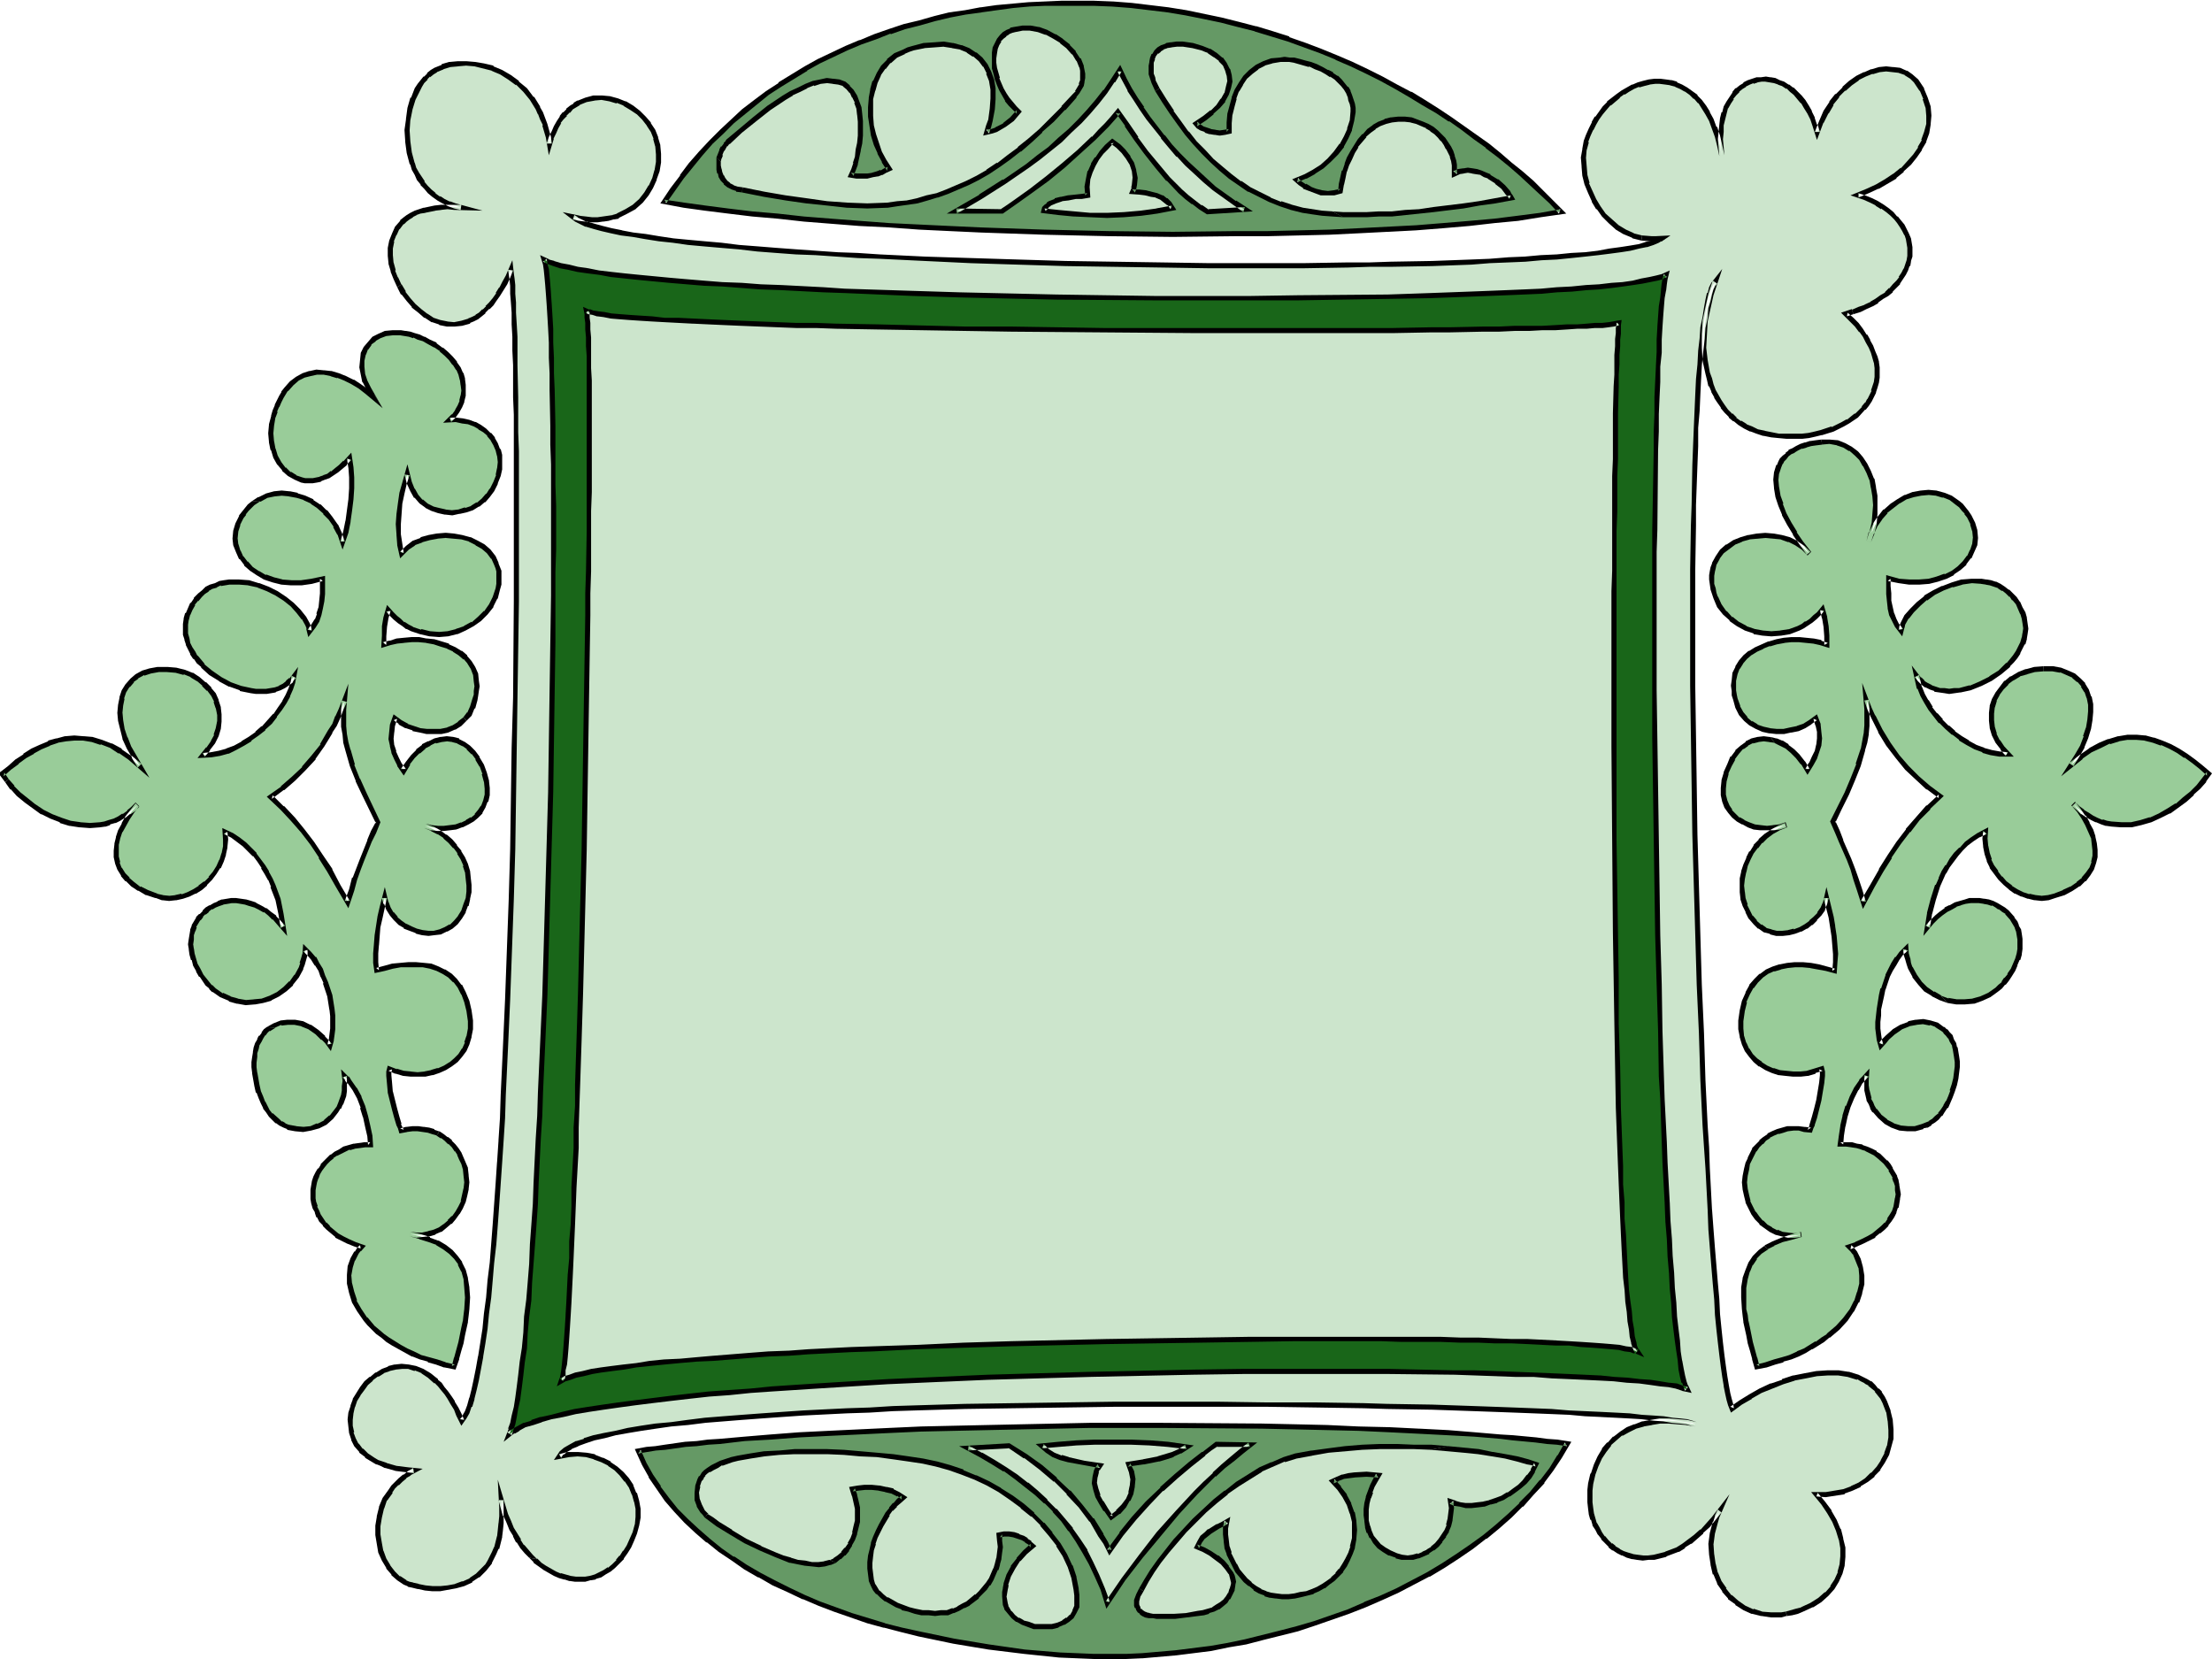 <svg xmlns="http://www.w3.org/2000/svg" fill-rule="evenodd" height="367.842" preserveAspectRatio="none" stroke-linecap="round" viewBox="0 0 3035 2276" width="490.455"><style>.brush1{fill:#9c9}.pen1{stroke:none}.brush2{fill:#000}.brush3{fill:#659965}.brush4{fill:#cce5cc}</style><path class="pen1 brush1" d="m477 1237 5-16 5-15 5-14 5-13 10-25 5-12 7-14-19-38-9-20-8-20-6-21-2-11-2-10-1-12-1-11v-11l2-13-5 12-4 11-5 10-6 10-11 19-12 16-13 15-14 14-15 13-17 13 16 14 15 16 14 16 12 17 12 18 12 19 12 21 13 22zm35-693-6-10-5-11-3-10-1-10v-9l2-8 3-8 5-7 6-6 7-4 9-3 10-2h11l6 1 6 1 6 2 6 2 7 3 7 4 9 4 9 6 7 6 6 7 5 7 5 7 3 7 2 8 2 7v15l-2 8-3 6-4 7-5 7-5 5h9l8 1 9 2 8 3 7 4 7 4 6 6 5 7 4 6 3 8 2 8 1 9v9l-2 9-4 10-5 10-5 8-7 6-7 6-8 5-9 3-9 2-10 1h-9l-9-2-9-3-8-4-7-6-7-7-5-9-5-10-2-12-4 13-3 14-3 14-2 14v28l1 14 3 12 8-7 9-7 10-4 11-4 11-2 11-1 12 1 11 2 10 3 10 5 9 5 7 7 7 8 4 9 2 5 1 5 1 5v6l-1 7-1 6-4 12-5 11-7 10-9 8-10 7-10 6-12 4-12 3-12 1h-12l-13-3-12-4-6-3-5-4-6-4-6-5-4-4-5-6-3 10-2 13-1 12v13l8-3 9-2 10-2h21l10 1 10 2 10 3 10 3 8 4 8 5 8 6 5 7 5 8 3 8 2 9v14l-1 6-1 6-4 11-4 9-6 7-7 6-8 5-9 3-9 2-9 1h-10l-10-2-9-3-9-3-9-5-7-6-3 10-2 9v10l1 9 2 9 4 8 4 9 6 8 6-10 6-9 8-7 7-7 8-4 8-4 8-1 8-1 8 1 8 2 7 4 7 5 7 6 5 8 6 10 4 11 2 11 2 10-1 9-2 8-3 8-4 6-5 6-6 5-7 4-7 4-8 2-9 2h-17l-9-1-8-2 10 4 9 5 8 5 8 7 7 7 5 8 5 9 4 9 2 9 2 9 1 9-1 10-1 9-3 9-3 8-5 8-6 8-6 5-7 4-8 3-8 2h-8l-9-1-8-2-8-3-7-4-7-4-6-6-5-6-5-7-3-8-2-8-4 14-3 13-2 13-2 13-1 12v24l1 11 11-3 11-2 11-2 10-1h11l10 1 10 2 10 3 8 4 8 5 8 7 6 8 5 10 4 11 4 12 1 14v12l-1 10-3 9-4 9-5 8-7 7-7 5-8 5-8 4-9 2-10 2-10 1h-10l-9-2-10-2-10-4-1 5v5l1 10 2 12 2 12 3 12 3 11 3 10 2 4 1 4 8-1 8-2h8l7 1 7 2 7 2 6 2 6 4 5 3 5 5 5 5 4 5 4 6 3 6 3 7 2 7 2 10v18l-2 9-2 8-4 8-4 8-5 7-6 6-7 5-6 5-8 3-8 3-8 1h-9l-8-1 13 3 13 5 11 4 10 6 8 6 8 8 5 8 5 10 3 11 2 13v13l-1 16-1 8-1 9-2 9-2 10-2 10-3 11-3 11-3 11-13-3-11-3-11-4-11-3-10-5-10-4-8-5-9-5-8-5-7-5-7-6-6-6-6-5-5-6-8-13-7-12-4-12-3-12v-12l2-11 3-10 5-9 3-5 4-4-9-3-9-4-8-4-8-4-6-5-6-5-5-6-4-5-4-6-2-6-3-5-2-6v-7l-1-5v-6l1-6 2-6 2-6 2-5 3-5 4-5 3-5 5-4 5-5 5-3 6-3 6-3 6-3 7-2 7-1 7-1h8l-1-12-2-13-3-13-4-14-5-12-6-12-7-10-4-4-4-4 1 7v7l-1 6-1 7-4 11-2 6-3 4-8 9-8 7-9 5-10 3-11 2-10-1-11-3-5-2-5-3-4-3-9-8-4-6-4-5-3-6-3-8-3-7-3-9-3-17v-8l-1-7 1-7 1-6 1-6 2-5 3-6 2-4 3-4 3-4 4-3 8-5 9-4 10-1 10 1 10 2 10 4 10 7 9 8 4 5 4 5 2-7 2-8v-8l1-8-1-9v-9l-4-19-2-9-3-9-4-9-3-8-5-8-5-8-5-7-6-6-1 7-1 7-2 6-2 6-6 11-8 10-8 8-10 7-10 5-11 4-11 2h-12l-11-1-11-4-11-5-10-7-5-4-4-5-5-5-4-6-4-7-4-7-2-8-2-7-2-7v-13l1-6 2-6 1-6 3-5 3-5 4-5 4-4 4-4 5-3 6-3 5-2 6-2 6-1 6-1h13l6 1 7 2 6 3 7 3 7 4 6 5 7 5 6 7 6 7-3-20-5-19-6-19-4-9-5-9-5-8-5-9-6-7-7-8-7-7-9-6-9-6-9-5 1 11-1 10-2 9-3 10-4 9-5 8-6 7-7 7-7 6-8 5-9 4-8 3-9 2h-9l-9-1-9-2-12-4-11-6-9-6-7-6-6-8-5-7-3-8-1-8-1-9 1-9 2-9 3-9 5-9 5-9 6-9 8-9-7 6-6 5-6 4-7 4-6 3-7 2-6 2-7 1-14 2-13-1-14-3-13-4-13-5-12-6-11-8-11-8-10-9-9-9-8-9-6-9 10-9 10-8 11-8 11-7 11-5 11-5 11-4 12-2 12-1h12l13 2 12 3 13 5 13 7 13 10 14 11-8-13-7-13-6-12-3-13-2-11-1-11v-11l2-9 3-9 5-8 6-7 7-6 9-5 9-3 11-2h12l13 2 11 2 10 4 9 6 8 6 7 7 6 8 4 9 2 9 2 9v10l-2 9-2 10-5 9-6 9-8 9h12l11-2 11-4 11-4 10-6 10-6 10-7 9-8 8-9 7-8 7-10 6-9 5-9 4-9 3-9 2-8-5 5-4 4-6 4-5 3-6 2-6 2h-7l-7 1-7-1h-7l-14-4-14-5-14-7-13-9-11-10-5-6-5-5-3-6-4-6-3-7-2-6-1-7-1-7v-7l1-7 3-7 3-7 4-7 4-6 5-5 5-4 5-5 6-3 6-2 6-3 6-1 7-1h13l13 2 14 3 12 5 13 6 11 8 10 8 9 8 7 9 5 10 2 5 1 4 5-7 5-8 3-8 2-9 1-9 1-10v-21l-15 4-14 2h-13l-13-2-12-3-11-3-10-6-9-6-8-7-6-8-4-8-3-9-1-9 1-10 2-10 5-10 4-5 4-5 4-5 4-3 9-6 10-5 10-3h21l11 3 10 3 10 5 9 7 9 7 8 9 6 10 6 11 4 12 4-14 3-15 2-15 2-15 1-15v-15l-1-14-2-13-5 7-6 6-6 4-6 4-5 4-6 2-5 2-6 2-5 1h-10l-5-2-9-3-8-5-8-6-6-8-5-10-3-9-3-11v-23l3-12 2-7 3-7 3-6 3-7 3-5 3-5 8-8 8-7 8-4 9-3 10-1h9l10 2 10 2 10 4 10 5 10 6 9 7 9 7z"/><path class="pen1 brush2" d="m478 1246 8-24 4-15 5-14 5-13 10-25 6-12 6-15-19-40-9-20v1l-8-20h1l-6-21v1l-3-11-2-11-1-11v-22l3-36-13 34-5 11v-1l-4 11-6 9-11 19h1l-13 16-13 15h1l-15 14-15 13h1l-20 14 19 18 14 15 14 16 13 17 12 18h-1l12 19 12 21 17 29 2-10-13-22-11-21v-1l-13-19-12-18-13-17-13-16-15-16h-1l-15-15-1 5 16-12h1l15-13 14-14 14-15v-1l12-17 11-18v-1l6-9 5-11 4-11 5-11-7-2-1 12v24l2 11 1 11 3 11 6 21 8 20v1l9 19 19 39v-3l-7 13-5 12v1l-10 25-5 13-5 13h-1l-4 16-6 16h7l-2 10zm47-686-16-28-5-10-3-9-1-10v-9 1l2-9v1l3-8v1l5-7h-1l7-5h-1l7-4 8-3 9-1h11-1l6 1 6 1 6 2v-1l6 3 7 2 7 4 9 5-1-1 9 6h-1l7 6 6 6 5 7v-1l5 8v-1l3 7 2 8v-1l1 8v-1l1 8-1 7v-1l-2 8 1-1-3 7-4 7 1-1-5 7v-1l-12 12 18-1h-1l9 2 8 1 8 3 7 4h-1l7 4 6 5h-1l6 7-1-1 4 7 3 7 2 8v-1l1 9-1 9v-1l-2 10 1-1-4 10-5 10v-1l-5 8v-1l-6 7-7 6v-1l-8 5h1l-9 3v-1l-9 3-9 1-9-1h1l-9-2-8-2-8-4-7-6v1l-6-7-5-9v1l-4-10-6-24-7 25-4 14-2 14-2 15-1 14 1 14v1l1 13v1l4 18 12-12 9-6h-1l11-4h-1l11-3 11-2h-1l12-1h-1l11 1 11 1 11 3h-1l10 5h-1l9 5 7 6 6 8v-1l4 9 2 5 1 4v6-1 12l-1 6-4 12-5 10-7 10v-1l-8 8-9 8v-1l-11 6h1l-12 4h1l-12 3-12 1h1l-13-1-12-3v1l-12-4h1l-6-3-6-4v1l-5-5-5-4-5-5-9-10-5 17-2 12v13l-1 17 13-4 9-2 10-1h-1l11-1h10-1l11 1h-1l11 2 9 3 10 3h-1l9 4h-1l8 5 7 6v-1l6 7-1-1 5 8 3 8v-1l1 10 1 7v-1l-1 7v6-1l-2 6-3 10-4 9v-1l-6 8 1-1 4 5 7-7 4-10h1l3-11 1-6 1-7 1-6v-1l-1-7-1-10-4-9-5-8-6-7v-1l-7-6h-1l-8-5-9-4v-1l-10-3-10-3-10-1h-1l-10-2h-10l-11 1-10 1-9 3h-1l-9 2 5 4v-13 1l1-13 2-12 3-10-6 1 5 6 5 5 6 5 6 4 5 4h1l6 3 12 4 13 3 13 1h1l12-1 12-3h1l11-5 11-6 10-7 9-9 8-10v-1l5-10 1-1 3-12 2-7v-19l-2-5-2-5v-1l-4-9-7-9-8-7-9-5-10-5h-1l-11-3-11-2-11-1h-1l-12 1-11 2-11 3v1l-11 4-9 7-8 8 5 2-2-13-2-13v-14l1-14 1-14 3-14 3-13 4-12-7-1 3 12 5 11 5 9h1l6 7 1 1 7 5 1 1 8 4 9 3 9 2h1l9 1h1l9-2h1l9-2 9-3 8-5h1l7-6h1l6-7 6-8 5-10v-1l4-10 2-9v-20l-2-8h-1l-3-8-4-7v-1l-5-6h-1l-6-6-7-5-7-4h-1l-8-3-9-2-9-1h-9l2 6 6-6 5-7 4-7 3-7v-1l2-8v-15l-1-8v-1l-2-7-1-1-3-7-5-7v-1l-6-7-6-6-7-6h-1l-8-6v-1l-9-4-7-4h-1l-6-3-7-2-6-2-6-1h-1l-6-1h-11l-11 1-9 4-8 4-6 7-6 7-4 8-1 10-1 10 2 10 2 10 1 1 5 10v1l6 10 5-4 11 18z"/><path class="pen1 brush2" d="m636 984-8 6h1l-8 5-8 3h1l-10 2h1-10 1-10l-9-1-9-3-9-3h1l-9-5-11-8-5 14-1 10-1 10 2 9v1l2 8v1l4 9 4 8v1l9 13 9-15h-1l7-9 7-7v1l8-7h-1l8-4h-1l8-4v1l8-2 8-1h-1l8 1h-1l8 2h-1l8 4-1-1 7 5h-1l7 7v-1l6 8h-1l6 10v-1l4 11h-1l3 11v-1l1 10v9-1l-2 8-3 8v-1l-4 6-5 6h1l-6 5v-1l-7 4h1l-8 4 1-1-8 3-8 1-8 1h-9 1l-9-1-8-2-2 6 10 4h-1l10 5-1-1 9 6h-1l8 7-1-1 7 8v-1l6 8h-1l5 8 4 9h-1l3 9v-1l1 10 1 9v-1 10-1l-1 9-3 8-3 9-5 8 1-1-6 7-6 6v-1l-7 4-7 3-8 2h1-8l-8-1-8-2-7-3-8-4 1 1-7-5-6-5h1l-6-7v1l-4-7-3-8v1l-5-21-7 27-3 13-2 13-2 13-1 13-1 12v13l2 14 14-3 11-3 11-2h11-1 21-1l10 2 9 3 8 4 8 5 7 7v-1l6 8 5 10v-1l4 11 3 12 2 14v-1 12-1l-2 11v-1l-3 9h1l-4 9v-1l-5 8-6 6-7 6 1-1-8 5-9 4 1-1-10 3h1l-10 2h1l-10 1-10-1h1l-10-1-10-3 1 1-13-5-2 8v6l1 11 1 11v1l3 12 3 12 3 11 3 10 2 4 2 7 11-2h-1l8-1h8-1l7 1 7 1 6 2 7 2h-1l4-6h-1l-6-2v-1l-7-2-7-1h-1l-7-1h-8l-8 1h-1l-8 2 5 2-2-4-2-4h1l-3-10-3-11-3-12-3-12v1l-1-12-1-11v1-5l1-4-5 2 9 4h1l10 3 10 1h21l9-2h1l9-3 9-4 8-5 8-6 6-7 6-8 4-9 3-10v-1l2-10v-12l-2-14-3-13-5-12-5-10h-1l-6-8-7-7-9-6h-1l-8-4-10-4-10-1-11-1h-11l-11 1-11 1-11 3-11 3 4 3-1-11v-12l1-12v1l1-13 1-13v1l3-13 3-14 3-13h-7l2 8h1l3 8 5 8 5 6 1 1 6 6 7 4v1l8 3 8 3 1 1 8 2 9 1 8-1 9-1 8-4h1l7-4 7-6 6-8 5-8v-1l3-8h1l2-9v-1l2-9v-10l-1-9-1-10-3-10-4-9-5-8v-1l-6-7v-1l-6-7-1-1-7-6h-1l-8-6-9-5h-1l-10-4-2 6 9 3 9 1h9l9-1 8-1 8-3h1l8-4 7-4 6-5 6-6v-1l4-7 3-8h1l2-9v-10l-1-9v-1l-3-11-4-11-6-10v-1l-6-8-7-7-7-5-8-4v-1l-8-2-9-1-8 1h-1l-8 2-8 4h-1l-8 4v1l-8 6v1l-7 7-7 9-7 10h7l-6-8-4-8-4-9 1 1-3-9v1l-1-10v1l1-10v1l1-10v1l3-10-5 2 7 5v1l9 5h1l9 3v1l10 2 9 2h21l9-2 9-4h1l8-5 7-7-4-5z"/><path class="pen1 brush2" d="m599 1558 6 4v-1l5 4 5 5v-1l5 5 4 6v-1l4 6-1-1 3 7 3 6 2 7v-1l1 10 1 9-1 9v-1l-2 9-2 9 1-1-4 8-4 7-5 7v-1l-6 6h1l-7 6 1-1-7 5-7 3-8 2h1l-9 2h1-9 1l-9-1-1 6 14 4h-1l13 4 11 4h-1l10 6 8 6 7 7 6 8h-1l5 10v-1l3 11 1 12 1 13-1 16-1 8-1 9v-1l-2 9-2 10-2 10-3 11-3 11v-1l-3 12 4-2-13-3h1l-12-4-11-3-11-3-10-5-9-4-9-5-8-5-8-5-7-5-7-6-6-5-5-6-5-6v1l-8-12-7-12h1l-4-12-3-12v1l-1-12v1l2-11 3-10v1l5-10 3-4v1l7-8-14-5-9-4-8-4-7-4-6-5-6-5h1l-5-5v1l-4-6-4-6-2-5-3-6h1l-2-6v1l-1-6v-6 1-6l1-6 1-5 2-6v1l2-6 3-5 3-4 4-5 4-4 5-4h-1l6-4-1 1 6-3 6-3 6-3v1l7-2h-1l8-1 7-1h-1 12l-1-16-3-14-3-13-4-14-5-12v-1l-6-11-1-1-7-10-3-5h-1l-10-10 2 16-1 7v6l-1 6-4 11-2 5-3 4-7 9v-1l-8 7h1l-10 5v-1l-9 4-10 1h1l-11-1h1l-11-2-5-2h1l-5-3v1l-4-4-9-8v1l-4-5-3-6-3-6v1l-3-8-3-7-2-9-3-17v1l-1-8v-7 1l1-8v-6 1l2-6 1-5 3-5 2-4 3-5v1l3-4 3-3v1l8-5-12-1-4 3-3 4v1l-3 4h-1l-2 4v1l-3 5-2 6-1 6v1l-1 6-1 7v7l1 8v1l3 17 2 9h1l3 8 3 7 3 6v1l4 5 4 6 9 9h1l4 3 6 3 5 2v1l11 2 11 1 11-2 11-3 10-5 9-8 7-9 3-5h1l2-5 1-1 4-11 1-7v-21l-6 2 4 4h-1l4 5v-1l7 10 6 11 5 13h-1l4 13v-1l3 14 3 13 1 12 3-4h-8l-7 1-7 1h-1l-7 2-7 2-6 4-6 3-5 4h-1l-4 4-5 5-4 4v1l-3 5h-1l-3 5-3 6-2 6-1 6-1 6v13l1 6 2 7 3 5v1l2 6h1l3 6 5 5v1l5 5 6 5 6 5v1l8 4 8 4 10 4 9 3-1-5-4 4-3 5h-1l-5 9-4 11-1 12v12l3 13 4 13 7 12 9 13 5 6 6 6 6 6 7 5 7 6 8 5 9 5 9 5 9 5h1l10 4 11 3v1l11 3 11 4h1l15 3 5-14v-1l3-11 3-10 2-11 2-9 2-9v-1l1-8 1-9 1-16-1-13v-1l-2-12v-1l-3-11-5-10v-1l-6-8-7-8-9-7-10-6h-1l-11-4v-1l-13-4-14-3-1 6 9 2 18-2h1l7-2 1-1 7-3h1l6-5 7-6h1l5-6 5-7 1-1 4-7 4-9 2-8 2-9v-1l1-9-1-9v-1l-1-9v-1l-3-7-3-7-3-7-4-6-4-5-5-5v-1l-5-4h-1l-5-4-6-4-4 6z"/><path class="pen1 brush2" d="M378 1410h-1l9-4v1l9-1h10-1l10 2h-1l10 4 10 7-1-1 9 9v-1l5 5 8 11 4-14v-1l1-7 1-8v-19l-1-9-3-19-3-9-3-9-4-9-3-9-5-8-4-8h-1l-6-7-11-11-1 14v-1l-2 7-2 6h1l-2 6-6 11v-1l-7 10v-1l-8 8-9 7-10 5-11 4-11 1h1l-12 1h1l-12-2h1l-11-3h1l-11-5v1l-10-7-5-5v1l-4-5-4-5-4-5-4-8-4-7-2-7-2-7-1-7v1l-1-7v1l1-7v-6l2-6v1l2-6h-1l3-5 3-5v1l4-5h-1l4-4v1l5-4h-1l5-4v1l5-3 5-2 6-2h-1l6-1 6-1h7-1l6 1 6 1 6 2 7 2 6 3 7 4v-1l6 5 6 6v-1l6 7 14 16-5-31-4-20-7-19-4-9-5-9v-1l-5-8-6-8-6-8v-1l-7-7-7-7-9-7-9-6-15-7 1 16v-1 10l-2 10v-1l-3 10v-1l-4 9-5 8-6 7h1l-7 7v-1l-8 6h1l-8 5-8 4-8 3v-1l-9 2h1l-9 1h1l-10-1h1l-9-2h1l-13-5-10-5v1l-9-7-7-6h1l-7-7 1 1-5-8v1l-3-8h1l-2-8v1-9 1-10 1l2-9 3-9v1l5-9 5-9 6-9 7-9-5-5-6 6-6 5h1l-7 5v-1l-6 4-6 3-7 2-6 2-6 1-14 1h1l-14-1h1l-14-2-12-4-13-5-12-6-12-8-10-8-10-8-9-9h1l-8-9-5 4 7 10h1l8 9 11 9 11 8 11 8h1l12 6 13 5v1l13 4h1l13 2h1l13 1h1l13-1 7-1h1l6-2v-1l7-2h1l6-3 6-4h1l6-5h1l6-4 6-6-5-5-7 9-7 9-5 9v1l-5 9-3 9v1l-2 8v1l-1 9v9l2 9 3 8 5 8v1l6 7h1l7 7 9 6h1l10 6h1l12 4h1l8 3h1l9 1 9-1h1l9-2 9-3 8-4h1l8-5 7-6v-1l7-7 6-8 5-8h1l4-9 3-9v-1l2-9v-1l1-10v-1l-1-10-5 3 10 5 8 6 8 6 7 7 7 7v-1l6 8 6 9h-1l5 8 5 9v-1l4 10h-1l7 18 4 19 3 19 6-3-6-7-6-6v-1l-7-5-6-5h-1l-7-4-6-3-1-1-6-2-7-2-7-1-7-1h-7l-6 1-6 1h-1l-5 2-1 1-5 2-5 3h-1l-5 3-4 4v1l-4 4h-1l-4 4v1l-3 5-3 5v1l-2 5v1l-1 6-1 6-1 7v1l1 6v1l1 7 2 7h1l2 8 4 7v1l4 7h1l4 6 4 6 5 4v1l4 4h1l10 7 12 5v1l11 3h1l11 2 12-1h1l11-2 11-3 1-1 10-5 10-7 9-8v-1l8-10 6-11v-1l2-5 2-7 2-7v-7l-6 2 6 6 6 7-1-1 5 8v-1l5 8 3 9v-1l4 9h-1l3 9 3 9 3 19v-1l1 9v17l-1 8-1 8v-1l-2 7 6-1-4-5-5-5v-1l-9-8-10-7h-1l-10-5-11-2h-11l-9 1-10 4-9 5 12 1z"/><path class="pen1 brush2" d="m12 1069-6-9-1 5 10-9 11-8h-1l11-8 11-6h-1l11-6 12-5h-1l12-4h-1l12-2 11-1h12l12 2 12 4v-1l13 5 12 8v-1l13 9 29 25-18-31-7-12-5-13v1l-4-12-2-12-1-11v1l1-10 2-10-1 1 3-9 5-8v1l6-7h-1l7-5h-1l9-5v1l9-3 11-2h-1 12l12 1 11 3v-1l10 4h-1l10 6-1-1 8 7h-1l7 7v-1l6 8 4 8h-1l3 9v-1l2 10v-1 10-1l-2 10-3 9h1l-5 9 1-1-7 10v-1l-12 15 19-1 12-2 11-3h1l10-5 11-6 10-6v-1l10-7 9-7v-1l9-8 7-9v-1l7-9 6-9 5-9v-1l4-9 3-9 4-22-12 16v-1l-5 4h1l-5 4-6 3h1l-6 2-6 1-6 1h-14l-6-1-14-3-14-5-13-7-13-9-11-9h1l-5-6-5-6v1l-3-6-4-6-3-6-1-6-2-7v1-14 1l1-7v1l2-8v1l3-7 4-7h-1l5-6v1l5-6-1 1 5-5 6-4h-1l5-3 7-2h-1l6-3v1l6-1 6-1h13l13 1h-1l14 3h-1l13 5 12 6 11 7 10 8 8 9 7 9v-1l5 9 2 5-1-1 3 12 10-13 5-8 3-9 2-9 2-10 1-10v-25l-19 4-14 2h-13l-13-1h1l-12-3-11-4v1l-10-6 1 1-9-6-7-8v1l-6-8v1l-4-9v1l-3-10v1l-1-9v1l1-10 3-9-1 1 5-10 4-5h-1l4-5 4-4 4-4 9-6v1h-13l-5 4-4 5-4 5-4 5v1l-5 10-3 10-1 11 1 9 4 10 4 9h1l6 8v1l8 7 9 6 10 6 12 4 12 3 13 1h15l14-2 15-4-4-3v21-1l-1 10-1 10v-1l-3 9h1l-3 8v-1l-5 8-5 7 6 1-1-4v-1l-2-5-5-9-8-10-9-9-10-8-12-8-12-6-13-5h-1l-13-4-14-1h-14l-7 1-6 1-6 3-7 2-6 3-5 5-5 4-1 1-5 5v1l-4 6h-1l-3 7-3 7h-1l-2 7v1l-1 7v15l2 6v1l2 6v1l3 6 3 6v1l4 6h1l4 6 6 5v1l11 10 13 8 1 1 13 7h1l14 5v1l15 3 7 1h15l6-1 6-1 1-1 6-2 6-3 6-4 5-4v-1l4-5-6-3-1 8-3 9-4 9-5 9 1-1-7 10-6 9v-1l-8 9-8 9v-1l-9 8h1l-10 7-10 6h1l-11 6-11 4h1l-11 3-11 2h1l-12 1 3 5 7-8v-1l7-9 5-10 3-10 1-10v-10l-1-9v-1l-3-9v-1l-4-9-6-7v-1l-7-7h-1l-8-7-9-6h-1l-10-4-12-3-12-1h-14l-11 2-10 3-9 5-7 6-7 8-5 8-3 9v1l-2 10-1 11 1 11 3 12 3 12v1l6 13 7 12v1l8 13 5-5-13-11h-1l-13-9v-1l-13-7h-1l-13-5-13-4-12-1h-1l-12-1-12 1h-1l-11 3h-1l-11 3v1l-12 5-11 5-11 7v1l-11 7-10 9-13 10 9 12 5-4z"/><path class="pen1 brush2" d="m358 688 9-5 10-2 10-1h-1l11 1h-1l11 2 10 3h-1l11 5h-1l9 6 9 8h-1l8 8 7 10h-1l6 11v-1l7 21 8-23 3-15v-1l2-14 2-16 1-15v-15l-1-14-3-20-11 12v-1l-6 6-5 4-6 5v-1l-5 4-6 2h1l-6 2h1l-5 1-5 1h-6 1-5l-4-1-9-3h1l-8-5v1l-7-7v1l-6-8-5-9-3-10v1l-2-11v1l-1-12v1l1-11 2-12v1l3-8h-1l3-7v1l3-7 3-6 3-5 3-5v1l8-9-1 1 8-7 8-4 8-2 9-2h9l10 2h-1l10 3-1-1 10 4 10 5 10 6 9 7 24 20-11-18-9-8-10-7-9-6h-1l-10-5-10-4-10-3h-1l-9-1h-1l-10-1-9 2h-1l-9 3-9 5-8 6-1 1-7 8-4 5v1l-3 5-3 6-3 6v1l-3 7-2 7v1l-3 11v1l-1 11v1l1 11v1l2 10 1 1 3 10 5 9 1 1 6 7v1l8 7 9 5 9 4 5 1h11l6-1 5-1 1-1 5-2 6-2 6-4 6-4 6-5 6-5v-1l6-6-6-2 2 13v-1l1 14v15l-1 15-2 15-2 15v-1l-3 15-4 14h6l-4-12-5-11-1-1-7-10-7-9h-1l-8-8h-1l-9-6v-1l-11-5-10-3-1-1-10-2h-1l-10-1h-1l-10 1-11 3-10 5h-1l-9 6h13z"/><path class="pen1 brush1" d="m2662 1092-16-12-15-13-15-14-13-15-12-17-11-18-5-10-5-10-5-11-4-12 1 12v12l-1 12-1 11-2 11-2 11-6 20-8 21-8 19-10 19-9 19 6 14 5 13 11 25 5 13 4 14 5 15 5 17 13-23 12-21 12-19 12-18 13-18 13-16 15-15 16-16zm-163-486h11l11 2 10 3 8 4 8 7 7 7 5 9 5 9 4 11 3 11 2 12v24l-2 13-3 13-4 12 4-12 5-11 7-10 7-8 9-8 9-6 10-6 10-3 11-3 10-1 11 2 10 2 10 4 9 7 4 4 4 4 4 5 4 6 5 9 2 10 2 10-2 9-3 9-4 8-6 8-8 8-9 6-9 5-12 4-12 3-13 1h-13l-14-2-15-3v20l1 10 2 10 1 9 4 8 4 7 5 7 2-5 1-5 5-9 8-9 8-9 10-7 12-8 12-6 13-5 13-3 13-2h14l6 1 6 2 6 2 6 2 6 4 5 3 5 5 5 5 5 6 3 7 3 7 3 7 1 7v14l-2 7-2 6-3 6-3 7-4 6-5 6-5 5-11 10-13 9-14 7-14 6-14 3-7 1h-14l-6-1-7-2-6-2-6-3-5-4-5-4-4-5 2 8 3 9 4 9 5 9 6 10 6 9 8 8 8 9 10 7 9 8 10 6 11 6 10 4 11 3 12 3h11l-8-9-6-9-5-9-2-10-2-10v-9l2-10 2-9 5-8 5-8 7-7 8-6 9-6 10-3 11-4 13-1 12 1 11 1 10 4 8 4 8 6 5 7 5 8 3 8 2 10 1 11-1 11-3 11-3 13-5 12-7 13-8 12 13-11 13-9 13-6 13-6 13-3 12-2h12l12 1 12 2 11 4 12 5 11 6 10 7 11 7 10 9 10 8-6 9-8 9-8 9-10 9-11 8-11 8-13 6-12 6-13 3-14 3-13 1-14-1-7-1-6-2-7-3-7-3-6-4-6-4-7-5-6-6 7 9 7 9 5 9 5 9 3 10 2 9 1 8-1 9-1 9-3 7-5 8-6 7-8 7-9 6-10 6-13 4-9 2-9 1-9-1-9-1-8-3-9-4-8-5-7-6-7-7-5-8-6-8-4-9-3-9-2-10-1-10 1-10-9 5-9 6-8 6-7 7-7 7-6 8-6 8-5 9-4 9-4 9-7 19-4 19-4 19 7-7 6-6 6-6 7-5 6-3 7-4 7-2 7-2 6-1h19l6 1 6 2 5 3 5 3 5 3 5 3 7 10 3 5 3 5 2 6 2 5 1 7v6l-1 7-1 7-2 7-3 7-3 7-5 8-4 6-4 5-5 5-4 4-10 7-11 5-11 3-12 2h-12l-11-2-11-4-10-6-9-6-9-8-7-10-6-11-2-6-2-7-1-6-1-7-6 6-6 7-4 7-5 8-4 9-3 9-3 9-3 9-3 18-1 9v18l1 8 1 8 2 7 4-6 4-5 10-7 9-7 11-4 10-2 10-1 10 1 8 3 8 6 4 3 4 4 3 3 2 5 3 5 1 6 3 12v14l-1 8-1 8-2 8-2 9-3 8-3 7-3 6-4 6-4 5-5 5-4 3-5 4-5 2-5 2-10 3-11 1-10-1-10-4-9-5-9-7-7-8-3-5-2-6-3-5-3-12v-21l-3 4-4 4-7 11-6 11-5 13-4 13-4 14-2 13-1 12h8l7 1 8 1 6 2 7 2 6 3 6 3 5 4 9 8 4 5 3 5 3 6 3 5 2 6 1 5 1 6v12l-1 6-2 6-2 6-3 6-4 6-4 5-5 6-6 5-6 5-7 4-8 4-9 4-10 4 4 4 4 4 5 9 3 11 1 11v11l-3 13-4 12-6 12-9 12-11 11-12 12-8 5-8 5-8 5-9 5-9 4-11 5-10 3-11 4-12 3-12 3-4-11-3-11-3-11-2-10-2-10-2-9-1-9-1-8-1-16 1-13 2-13 3-11 4-9 6-9 7-7 8-7 10-5 12-5 12-4 14-3-9 1h-9l-8-2-7-2-8-4-7-5-6-5-6-6-5-7-4-7-4-8-2-9-1-9-1-9 1-9 1-10 2-7 3-6 3-7 3-6 4-5 5-5 5-5 6-4 6-3 6-3 7-2 7-1 7-1h8l8 1 8 2 1-4 1-4 3-10 3-12 3-11 3-12 1-12 1-11v-5l-1-4-9 3-10 3-10 1-10 1-10-1-9-2-9-2-9-4-8-5-7-6-6-6-5-8-4-9-3-9-1-10v-12l1-14 3-12 5-11 5-10 6-8 8-7 8-5 8-4 9-3 10-2h32l11 2 11 3 11 3 1-11v-24l-2-13-1-13-3-13-6-27-2 8-3 8-5 7-5 6-6 6-7 5-8 4-8 3-8 2h-16l-8-2-8-2-7-5-7-5-6-8-4-8-4-8-2-9-2-9v-9l1-10 1-9 3-9 4-9 4-9 6-8 6-7 8-7 8-6 10-5 9-4-8 2-9 2h-9l-9-1-8-1-8-3-7-3-7-4-6-5-5-6-4-7-4-7-1-9-1-9 2-10 2-11 5-11 5-9 6-8 6-7 7-5 7-4 8-2 8-1 8 1 8 2 8 3 8 5 8 6 7 8 7 8 6 11 5-9 5-8 3-9 2-9 1-9v-9l-2-10-3-9-7 6-9 5-9 3-9 3-10 1-9 1-10-1-9-3-9-3-8-4-7-7-6-7-5-9-3-11-1-6-1-6v-13l2-10 3-8 5-8 6-6 6-6 8-5 9-4 10-4 10-2 10-2 10-1 11-1 10 1 9 2 10 2 9 3-1-13-1-12-1-13-4-11-5 6-5 5-5 4-6 4-5 4-6 3-12 4-13 3-12 1-12-1-12-3-12-4-10-6-10-7-9-8-7-10-5-11-2-6-2-6-1-6v-18l2-5 1-5 5-9 6-8 8-7 8-6 10-4 11-3 11-2 11-1 11 1 11 2 11 3 10 5 9 7 8 7-10-14-9-13-8-14-7-13-5-12-4-12-2-12v-11l1-9 3-10 2-4 2-4 4-4 3-3 4-4 5-2 5-3 5-3 6-1 7-2 7-1 8-2z"/><path class="pen1 brush2" d="m2667 1092-19-14-15-13-14-14-13-15-12-17-11-18-5-10-5-10v1l-5-11-13-34 3 36v-1 24-1l-1 12v-1l-2 11-2 11v-1l-7 21h1l-8 20-8 19-10 20-10 20 7 16 5 12 11 25 5 13 4 14 5 15 8 25 16-30 12-21 12-19h-1l13-19 13-17v1l13-17 15-15h-1l19-18-7-2-16 15h-1l-14 16-14 16v1l-13 17-12 18-12 19v1l-12 21-13 22 7 1-5-17-5-15-5-14-5-13-11-25v-1l-5-13-6-13v3l9-19 10-20 8-19 8-20 6-21v-1l3-10 2-11v-1l1-11v-24l-1-12-6 1 4 12 5 11 5 10 5 10v1l11 18 13 17 13 16 15 14 14 13h1l16 12v-5l7 2zm-167-482h-1l11-1 11 2h-1l9 3 8 5v-1l8 7-1-1 7 7 5 9v-1l5 10 4 10v-1l2 12v-1l2 12 1 12-1 12-1 13v-1l-3 13v-1l-4 13 6 2 4-12v1l5-11 7-10-1 1 8-9h-1l9-7 9-7-1 1 10-6 10-3 10-2 11-1h-1l10 1 10 3-1-1 10 4 9 7 4 3 4 5 4 4h-1l4 5 5 10-1-1 3 10v-1l1 10v-1l-1 9-3 9v-1l-4 9v-1l-6 8-7 7-8 6-10 5v-1l-11 4-11 3-13 1h-13l-14-1-18-5v26l1 10 1 9v1l2 9 4 8 4 8 10 13 3-12v1l1-5 5-9v1l7-9 9-9 9-8v1l11-8 12-6 13-5-1 1 14-4h-1l14-2h-1l14 1h-1l7 1h-1l6 1 6 2 6 2h-1l6 4v-1l5 4 5 5v-1l4 6v-1l5 6 3 7 3 7v-1l2 7 1 6 1 7-1 7v-1l-1 7v-1l-2 7-3 6-3 6-4 6-4 5-5 6v-1l-11 11-13 8h1l-14 7-14 6 1-1-15 4h1-8l-7 1h1l-7-1h-6l-6-2-6-2h1l-6-3-5-3h1l-5-5v1l-13-17 5 23 2 9h1l4 10 5 9 6 10 7 9 7 9h1l8 8 9 8h1l9 7v1l10 6 11 6 11 4v1l11 3 12 2h20l-13-14-6-9v1l-5-10 1 1-3-10-1-9v-9l1-9v1l3-10-1 1 5-9-1 1 6-8 7-7h-1l8-6-1 1 10-6h-1l11-3h-1l11-3 12-1v-7l-13 1-11 3h-1l-10 4-10 6h-1l-7 6h-1l-6 8-6 8-5 9-3 9v1l-1 9v11l1 9v1l3 10 5 10 7 9v1l7 8 3-5-11-1-11-2-11-3h1l-11-4-11-6h1l-10-6-10-7h1l-9-8v1l-9-9h1l-8-9v1l-7-9h1l-6-10v1l-5-9-4-10v1l-2-9-2-8-6 3 4 5 5 5 5 4h1l6 3 6 2v1l7 1 7 1 6 1h1l7-1 7-1h1l14-3 15-6 14-7 13-9 12-10v-1l5-5 5-6 4-6v-1l3-6 3-6h1l2-7v-1l1-6 1-7v-1l-1-7-1-7v-1l-2-7-4-7-3-7-1-1-4-6-5-5-1-1-4-4h-1l-5-4-6-4-6-3h-1l-6-2-6-1h-1l-6-1h-14l-13 1h-1l-13 4-13 5h-1l-12 6-12 7v1l-10 8-9 9-8 9-5 10-2 5v1l-1 4 6-1-5-7v1l-4-8-3-8v1l-2-9-2-9v-10l-1-10v-10l-4 3 15 3 14 2h15l13-1 12-3 12-4 10-5v-1l9-6 8-7v-1l6-8h1l4-9 4-9 1-10-1-11-3-10-5-10-4-6-4-5-4-5-5-4-10-7-10-4-11-3-11-1-11 1-11 2-10 4h-1l-10 6-9 6-9 8h-1l-7 9-1 1-6 9v1l-5 11h-1l-3 12 6 2 5-12v-1l3-12v-1l1-13v-25l-2-11v-1l-2-11-1-1-4-10-5-10-6-9-6-7-1-1-8-6-9-5-10-4-12-1h-11l1 7z"/><path class="pen1 brush2" d="M2804 921h12l11 2-1-1 9 4 9 4h-1l7 6v-1l6 7h-1l5 8v-1l3 9v-1l2 10v10-1l-1 11-2 12v-1l-4 12h1l-5 13-7 12-19 30 30-24h-1l13-9 13-6 12-6v1l13-4h-1l12-2h12l12 1h-1l12 3 11 4v-1l11 5 11 6 10 7v-1l11 8 10 8 10 9v-5l-7 9-7 9-9 9-10 8-10 9v-1l-11 7-12 7-13 6 1-1-13 4-13 3h-14 1l-14-1-6-1-6-2v1l-7-3-6-3-6-4-7-4h1l-7-5-6-6-5 5 8 9 6 9 5 9 4 9 4 9v-1l1 9 1 9v-1 9-1l-2 9 1-1-3 8-5 7-6 7h1l-8 6h1l-10 7 1-1-11 5h1l-13 5-8 2-9 1h1l-9-1-9-2 1 1-9-3-8-4-8-5h1l-8-6-6-7v1l-6-8h1l-6-8-4-8h1l-3-9-2-10v1l-1-11v1l1-16-15 8-9 6-8 6-7 8h-1l-7 7-6 8-5 9h-1l-5 8-4 9v1l-4 9h-1l-6 19-5 19v1l-5 31 14-17 6-6 6-5 7-5 6-3 7-4h-1l7-2h-1l7-2 7-1h-1 7-1 7-1l7 1h-1l6 1 6 2v-1l5 3 4 3v-1l5 4 5 3h-1l8 9-1-1 3 5 3 5 2 6v-1l1 6 1 6v13l-1 6-2 7-3 7-3 7-5 7h1l-5 6v-1l-4 6h1l-5 4-4 4-10 7-11 5-11 3h1l-12 1h1-12 1l-12-2 1 1-11-4 9 10 12 2h12l12-1h1l11-4 11-5 11-8 5-4 4-5h1l4-5 4-6 5-8 3-7v-1l3-7h1l2-7v-1l1-7v-14l-1-7-1-6-3-5v-1l-2-5-4-5v-1l-8-9-5-4-5-3-5-3-6-3-6-2-6-1h-1l-6-1h-14l-6 2-7 2-7 2-7 4h-1l-6 3v1l-7 5-6 5-7 7-6 7 6 3 3-20v1l5-19 6-19 4-9 4-9v1l5-9 6-8 6-8 6-7 7-7 8-6 9-6-1 1 10-5-5-4-1 10v1l1 10v1l2 10 3 9v1l4 8v1l6 8 6 8 7 7 7 6 1 1 7 5h1l8 4h1l8 3h1l8 2h1l9 1h1l9-1 9-3 13-4 11-6 9-6h1l7-7h1l6-8 5-8 3-9 2-8v-10l-1-9-2-9v-1l-3-9-5-9v-1l-5-9h-1l-6-9-7-9-5 5 6 5 6 6h1l6 4 7 4 6 3h1l7 3 6 2h1l7 1 13 1h15l13-3 14-4 13-6 12-6h1l11-8 11-8 10-9v-1l9-8 8-9v-1l8-11-13-11-10-8-11-8-11-7-11-6-12-5-11-4h-1l-11-3h-1l-11-1h-13l-12 2h-1l-13 4h-1l-12 5-13 7-1 1-13 9-14 11 6 4 8-13 7-12v-1l5-12 4-13 2-12 1-11v-11l-2-10-1-1-3-9-5-8v-1l-6-6-8-7-9-4-10-4-11-2h-13v7z"/><path class="pen1 brush2" d="M2663 1366h1l-10-6v1l-10-7 1 1-9-9 1 1-7-10-6-11v1l-2-6-1-7v1l-2-7-1-14-12 12-5 7h-1l-5 8-4 8-4 8v1l-3 9-3 9h-1l-2 9-3 19-1 9-1 9v9l1 8 1 8 4 14 9-10 4-5 9-8-1 1 10-7 10-4h-1l11-2h-1l10-1h-1l10 2v-1l8 3h-1l8 5 4 3h-1l4 4 3 4v-1l2 5 3 5v-1l1 6v-1l2 12 1 7v7-1l-1 8-1 8-2 8-3 9h1l-3 8-3 7v-1l-4 7 1-1-4 6-4 5h1l-5 4-4 4-5 3h1l-5 2-5 2-10 3h1-11 1l-11-1h1l-10-3h1l-10-5h1l-9-7 1 1-7-9v1l-3-5-2-5-3-5h1l-3-12v1l-1-7v-7l1-16-10 11-4 4v1l-7 10-6 12-5 13h-1l-4 13v1l-3 13v1l-2 13-2 15h12l7 1 7 1 7 2h-1l7 2h-1l6 3 6 3 5 4 9 8-1-1 4 5 4 5h-1l3 5 3 5h-1l2 6v-1l2 6v6l1 6v-1l-1 6v-1l-1 6-1 6-2 6-3 5-4 6h1l-4 6v-1l-5 5-6 5-6 5-7 4-8 4-9 4h1l-15 5 8 8 3 4v-1l4 10 4 10v-1l1 11v11l-3 12v-1l-4 13v-1l-6 12-9 12-10 11-13 11h1l-8 5-8 6v-1l-8 5-8 5-10 4h1l-11 5-10 3-11 3-12 4-12 3 4 2-3-12v1l-3-11-3-11-2-10-2-10-2-9v1l-1-9-2-8v-29l2-12 3-11v1l4-10v1l6-9h-1l7-7 9-6h-1l-4-5-8 6-8 8-6 9-4 10-4 11v1l-2 12v14l1 16 1 9 1 8v1l2 9 2 9 2 11 3 10 3 11v1l4 14 16-3 12-4 11-3v-1l11-3 10-4 10-5 8-5h1l8-5 8-5 7-6h1l13-11 11-12 8-12 1-1 6-12h1l4-12v-1l3-12v-12l-2-12-3-11-5-10-4-5-4-4-1 6 9-4 9-4 8-4 8-4v-1l6-5h1l6-5 5-5v-1l4-5 4-6 3-6v-1l2-6h1l1-6 1-6v-1l1-5v-1l-1-6-1-6v-1l-1-5v-1l-2-5v-1l-3-5-3-5v-1l-3-5-4-5h-1l-9-9-5-3v-1l-6-3-7-3-6-2-1-1-7-1-7-2h-16l4 3 1-12 2-13v1l3-14 4-13 5-12 6-12v1l6-11v1l4-5 4-4-6-2v21l3 13v1l3 5 2 5v1l3 5h1l7 8 9 8 9 5 11 4 11 1h11l11-3v-1l5-1h1l5-3v-1l5-3 5-4 4-5h1l3-5 4-6h1l3-7 3-7 3-8 3-9 2-9 1-8 1-8v-8l-1-7-2-12-1-1-1-5-3-5-2-6-4-4-3-4h-1l-3-3h-1l-8-6-10-3-10-2-10 1h-1l-10 2v1l-11 4-10 6-1 1-9 8-5 5-4 5 6 2-2-7-1-7-1-8v-9l1-9v1-9l4-18 2-10v1l3-9 3-9 4-8 5-8 4-7 5-7 7-6-7-2 1 7v1l2 6 2 7 2 6 6 11v1l8 10 8 9 10 6 1 1 10 5 11 4-9-10z"/><path class="pen1 brush2" d="m2425 1714 10-5h-1l12-5 12-3 14-4-1-7-9 2-9-1h1l-8-1-7-3v1l-8-4h1l-7-4-6-6v1l-5-6-5-7v1l-4-8-4-8 1 1-2-8-2-9-1-9 1-9 2-9 1-7 3-6 3-6 3-6v1l4-6 5-5v1l4-5 6-4h-1l6-3 7-3-1 1 7-2 6-2 8-1h-1 8l7 2 11 1 2-6 2-4v-1l3-9 3-12 3-12 2-12 2-12 1-10v-6l-2-8-13 4-10 3h1l-10 1h-10 1l-10-1-10-1h1l-9-3 1 1-9-4-8-5h1l-7-5-6-6-5-8v1l-4-9v1l-3-10v1l-1-11v1-12 1l2-14 3-12h-1l5-11 5-9v1l6-8 7-7 7-5 9-4-1 1 10-3h-1l10-2 10-1h10l11 1h-1l11 2 11 2 15 4 1-15 1-12v-1l-1-12-1-12-2-13v-1l-2-12-10-41-5 22v-1l-3 7-5 7h1l-6 6-6 5h1l-7 5-7 4-8 3v-1l-8 2h1l-9 1h1-8l-8-2h1l-8-2h1l-7-5v1l-7-6h1l-6-7v1l-4-8-4-8h1l-3-9-1-9v1l-1-9 1-9 2-10v1l2-9 4-9 4-8 6-8v1l6-8v1l7-7 8-6 9-5 10-4-2-7-9 3-9 1h1l-9 1h1l-9-1-8-1-8-3-7-3h1l-7-4v1l-6-6 1 1-6-6h1l-4-6-3-7-2-8v-9 1l1-10 3-11-1 1 5-11 5-9h-1l6-8 6-7v1l7-5h-1l8-4-1 1 8-2h-1l8-1 8 1h-1l8 1-6-8h-1l-8-1-9 1-8 2-8 4v1l-7 5-7 6v1l-6 8h-1l-4 10-5 11v1l-3 10v1l-1 10v10l2 9 3 8 5 7 5 6 1 1 6 5 7 4h1l7 4 8 3 9 1h19l8-1 9-3-2-6-10 4-9 5-9 6-8 7v1l-7 7v1l-5 8h-1l-4 8v1l-4 9-3 9v1l-2 9v19l1 9v1l3 9 4 8v1l4 8 1 1 6 7 6 6h1l7 5 8 2 1 1 8 2h9l9-1 8-2 8-3h1l7-4h1l6-5h1l6-6v-1l6-6 5-7v-1l3-8 2-8h-7l7 27 2 13 2 13 1 12 1 12v12-1l-1 12 4-3-11-3-11-3-11-2-11-1h-12l-10 1-10 2h-1l-9 3-9 4-8 6h-1l-7 7-7 8v1l-5 9v1l-5 11-3 13-2 14v12l2 10v1l3 10 4 9 6 8 6 7 7 6h1l8 5 9 4 9 3h1l9 1 10 1h11l9-1h1l10-3v-1l10-3-5-2 1 4v-1 5l-1 10-2 12-2 12-3 12-3 11-3 10-1 4-2 4 5-3-8-1h-1l-8-1h-16l-7 2-7 2-7 3-6 3v1l-6 4-5 4v1l-5 5-5 5v1l-3 6-3 6v1l-3 6-2 8-2 10-1 9 1 10 2 9 2 8v1l4 8 4 8 5 7 6 6v1l7 5 7 5 8 4 8 2 9 2h10l8-1-1-7-14 4-12 4-12 5-10 5-1 1 4 5z"/><path class="pen1 brush2" d="M2435 1019h-1l8 4 8 4 7 6 7 7 7 9v-1l9 15 8-13 5-9 3-9 3-9 1-10-1-9-1-10v-1l-5-13-11 8-8 5-9 3h1l-10 2-9 2h-9l-10-1h1l-9-2-9-3h1l-8-5v1l-7-6h1l-6-7-5-9 1 1-4-11-1-5-1-6v-7 1-7l2-9 3-8v1l5-8-1 1 6-7 7-6-1 1 8-5 9-4h-1l10-4-1 1 10-3 11-2h-1l10-1h11-1l10 1 10 1 9 2 13 4v-17l-1-13-2-12v-1l-5-17-9 11-5 4-5 5-6 4v-1l-5 4-6 3-11 4-13 2h1l-13 1h1l-12-1-11-2-12-4h1l-11-6 1 1-10-8v1l-8-9v1l-7-10-5-11v1l-2-6-1-6-2-6v-12 1l1-6 1-4 1-5 5-9-1 1 6-8 8-6 8-6 10-4h-1l11-3h-1l11-1 11-1 11 1 11 1h-1l11 4-1-1 10 5 9 6 8 8 5-5-11-14-9-13h1l-8-13-7-13-5-13h1l-4-11-2-12v1l-1-11v1l1-10v1l3-9 2-5v1l2-4 3-3 3-4 4-3 5-2h-1l5-3 6-3-1 1 7-2h-1l7-2 7-1 8-1-1-7-8 1-7 1h-1l-6 2h-1l-6 2-6 3-5 3-5 2v1l-4 3v1l-4 3-4 4-2 4-2 5h-1l-3 10-1 10 1 11v1l2 12 4 12 5 12v1l7 13 8 13v1l9 13 10 14 5-4-8-8-9-6-1-1-10-5-11-3-11-2-12-1-12 1-11 2h-1l-10 3-10 4-9 6h-1l-8 7-6 9-5 9v1l-2 5-1 5-1 6v6l1 7 1 7 2 6 2 6 5 12 8 10 9 8v1l10 7 11 6 12 4v1l12 2 12 1h1l13-1 12-2 13-5 6-3 6-4 6-4 6-5 5-5 5-6-6-1 3 12v-1l2 12 1 13v-1 13l5-3-9-3v-1l-10-2-10-1-10-1h-11l-11 1-10 2-10 3h-1l-9 4-9 4-8 5h-1l-7 6-6 7-5 8v1l-4 8-1 10-1 7v1l1 7v6l2 6 3 11 5 10 7 8 7 6 9 5 9 4 9 2h1l9 1h11l9-2h1l10-2 9-4 8-5 1-1 7-5-5-2 3 10v-1l2 9v9l-1 9v-1l-2 9-4 8-4 9v-1l-5 9h6l-6-10-1-1-7-9-7-7-8-6v-1l-8-5h-1l-7-3h-1l-8-2 6 8z"/><path class="pen1 brush3" d="m911 277 28 4 29 5 31 4 33 3 35 4 36 3 38 3 39 3 40 3 41 2 42 3 43 2 87 3 88 1 88 1h88l43-1 42-1 42-1 41-2 39-2 39-2 37-3 36-3 34-3 32-4 31-4 29-5-13-13-14-13-14-13-14-13-15-12-15-13-16-13-17-12-17-12-17-12-18-12-19-12-18-11-20-10-19-11-21-10-20-10-21-9-22-9-22-8-22-8-22-7-24-7-23-7-23-6-25-5-24-4-25-4-25-4-25-2-26-2-25-1-23-1h-22l-22 1-23 1-22 2-21 2-22 3-22 4-21 4-21 5-21 5-20 6-21 6-19 7-20 8-19 8-19 9-19 9-18 10-18 11-18 11-17 12-16 12-16 13-16 13-15 14-15 15-14 15-13 16-13 17-12 17-12 17z"/><path class="pen1 brush2" d="m906 279 32 6 29 4 32 4 33 4 35 3 36 4 38 3 38 3 41 2 41 3 42 2 43 2 87 3 88 2 88 1 88-1h43l42-1 42-1 41-2 39-2h1l38-2 38-3 35-3 35-4 32-3 31-5 35-5-18-18-13-13-14-14-15-13-15-12-15-13-16-13-17-12-17-12-17-12-18-12-19-12-18-11h-1l-19-10-20-11-20-10-21-10-21-9-22-9-21-8-23-8v-1l-22-7-23-7h-1l-23-6-24-6-24-5-24-5-25-4-25-3-25-3-26-2h-1l-25-1h-45l-22 1-23 1-22 2-22 2-21 3h-1l-21 4-22 3-20 5-21 6-21 5-21 7-20 7-19 8h-1l-19 8-19 9-19 9-18 10-18 11-18 11v1l-17 11-16 12-17 13-15 14-15 14-15 15-14 15-14 16-12 16v1l-13 17-14 21h8l12-17 12-17 13-16 13-16 14-16 15-14 14-14 16-13 16-13 16-13 17-11 18-11 18-11h-1l18-10 19-9 19-9 19-8 20-7 20-8v1l20-7 20-5 21-6 21-5 21-4 22-3h-1l22-3 22-3 22-2h-1l23-1h67l25 1 26 2 25 3 25 3 24 4 25 5 24 5 23 6 24 6h-1l23 7 23 7 22 8 22 8 22 9h-1l21 9 21 10 20 10 20 11 19 11 18 11 19 11 18 12v-1l17 12 17 13 17 12h-1l16 12 16 13 15 13 14 13 14 13 13 12 13 14 2-6-28 5-31 4-32 4-34 3-36 3-37 3-39 2-39 2-41 2-42 1-42 1h-43l-88 1-88-1-88-2-87-3-43-2-42-2-41-2-40-3-39-3-38-3-36-4-35-3-33-4-31-4-29-4-27-4 2 5h-8z"/><path class="pen1 brush4" d="m1018 261 30 5 30 5 29 5 28 3 28 2 27 1 27-1 14-1 14-2 13-3 14-3 14-4 13-5 14-6 14-6 14-7 14-8 15-10 14-10 14-11 15-13 15-13 15-15 16-16 15-17 4-5 3-5 3-4 1-5 1-6v-5l-1-5-1-5-2-4-2-5-6-9-8-9-9-8-10-6-11-6-11-3-12-2-10-1-6 1-5 1-5 2-4 2-5 3-3 3-4 5-3 5-2 6-2 7v13l1 7 1 8 2 7 3 7 3 8 4 6 4 7 5 6 5 6 6 5-10 10-10 9-11 6-6 2-7 1 3-8 2-8 3-15 1-15-1-13-2-12-3-11-5-9-7-8-8-7-9-6-10-4-11-3-12-1h-13l-14 2-15 3-6 2-7 3-11 5-9 8-8 8-6 10-5 10-4 11-2 12-1 13 1 12 1 12 3 13 4 12 4 12 6 12 7 11-5 2-6 3-5 1-7 2-7 1-7 1-8-1-7-1 3-7 3-9 2-9 2-9 1-10 1-10 1-10-1-10v-9l-2-9-2-8-3-8-4-7-5-5-6-5-7-2-8-2h-8l-10 1-9 2-10 4-10 5-10 5-10 6-21 14-20 16-19 16-17 15-3 4-3 4-3 4-2 5-1 5-1 5v10l2 5 1 5 3 4 4 4 4 4 5 3 6 2 7 2z"/><path class="pen1 brush2" d="m1018 264 30 6 30 5 28 4 29 3 27 3h1l27 1 27-1h1l13-2 14-2 14-2 14-4 13-4h1l14-5 14-6 14-6 14-7 14-8 15-10 14-10 14-11h1l15-13 14-13v-1l16-14 15-16h1l15-17v-1l4-5 3-5 3-5 1-5v-1l1-5v-6l-1-5-1-5v-1l-2-5-2-5h-1l-6-9v-1l-8-8v-1l-9-7-1-1-9-6h-1l-11-6-11-4h-1l-11-2h-11l-6 1-6 1-5 1v1l-5 2-5 3-4 4-4 5-3 6-3 6-1 7v22l2 7 2 8 3 8 3 7 4 7 4 7v1l5 6 5 5 1 1 5 5v-5l-9 10-10 8h1l-12 6h1l-6 2-7 1 4 5 3-9 2-8 3-16 1-14v-15l-2-12-4-11-5-10-7-9-8-7h-1l-9-6-10-4h-1l-11-3h-1l-12-2-13 1-15 1-15 4-7 2-6 3-12 5-10 8v1l-8 8-6 10-5 11h-1l-3 11v1l-2 11v1l-1 12v13l2 13 2 13 4 13 5 11v1l6 11v1l7 11 1-5-5 2-5 3v-1l-5 2-7 2h1l-7 1h-8 1-8 1l-8-1 3 4 3-7 3-8v-1l2-9 2-9v-1l2-9 1-11v-20l-1-10-1-9-3-8-3-8-5-8-5-5v-1l-6-5-8-3-8-1h-1l-8-1h-1l-9 2-10 2-10 4-10 5-11 5-10 6-21 14-20 16-19 16-18 15v1l-3 3v1l-3 4h-1l-2 4v1l-2 5-2 5 6 6 1-5v1l2-5h-1l2-5 3-4-1 1 3-5v1l3-4v1l17-16 20-16 19-15 21-14 10-6h-1l11-5 10-5h-1l10-4v1l9-3 9-1 8 1h-1l8 1 7 2h-1l6 5-1-1 5 6v-1l3 7v-1l4 8h-1l3 8 1 9v-1l1 10v-1 20l-1 10-2 9-1 10-3 9 1-1-3 9-5 11 12 2h15l8-2 6-1h1l5-2h1l5-3 9-4-9-14-6-11-4-12-4-12-3-12-1-13v1-24l3-12v1l3-11 5-11-1 1 7-10v1l7-9v1l9-8 11-5h-1l7-3 6-2 15-3h-1l14-1 13-1h-1l13 2h-1l12 2h-1l10 4h-1l9 6v-1l8 7 6 8v-1l5 10h-1l4 10 2 12v-1 13l-1 14-2 15-3 8-4 14 13-3 6-2 12-7 11-8 11-13-8-8 1 1-5-6-5-6-4-6-4-7-3-7-3-7h1l-2-7-2-7-1-7v-7 1l1-7 1-6 2-5 3-5h-1l4-4 4-3h-1l5-3h-1l5-2 4-1 5-1 5-1h10l11 2 11 4-1-1 11 6 10 6h-1l9 7 8 9v-1l6 10v-1l2 5 2 5v-1l1 5v5-1 10-1l-2 5h1l-3 5-3 5h1l-4 4-16 17h1l-16 16-15 15-15 13-15 12h1l-15 11-14 11v-1l-15 10h1l-14 8-14 7-14 6-14 6-13 5-14 3-13 4-14 3-13 1-14 2-27 1-27-1-28-2-28-4-29-4-29-5-30-6-1 7z"/><path class="pen1 brush2" d="M983 216v17l1 5h1l1 5 3 5 4 4v1l5 4 6 3 6 2v1l8 1 1-7-7-1-6-2h1l-6-3h1l-4-3-3-4-2-4v1l-2-5-1-5v1l-1-5v-5l-6-6z"/><path class="pen1 brush4" d="M1312 290h63l9-6 10-7 21-15 22-17 22-18 21-18 20-19 10-9 8-9 8-9 8-10 12 18 13 19 13 19 15 18 16 19 16 16 10 8 9 8 9 6 10 7 51-3-14-10-14-10-14-10-13-11-12-11-12-12-12-12-11-12-11-12-20-26-8-13-9-13-8-13-7-14-7-13-9 15-10 15-11 14-12 13-13 14-13 13-14 12-14 12-15 12-15 12-32 21-33 21-33 20z"/><path class="pen1 brush2" d="M1299 293h77l10-7 10-7 21-15 22-16 22-18 21-19 21-19 9-9 9-9 8-9 8-9-6-1 13 18h-1l13 19 14 19 15 19 15 18h1l16 17 9 8 9 7h1l9 7 11 7 63-4-23-15v1l-14-10-14-10-12-11-13-12-12-11-12-12-11-12-10-13v1l-20-26-9-13h1l-9-13-8-13-7-13-9-19-13 20-10 15v-1l-11 14-12 14-12 13-13 13-14 12-14 13-15 11-15 12-32 22v-1l-33 21h1l-45 26h14l34-20 33-21 32-22 15-11 15-12 15-12 13-13 14-13 12-13 12-14 11-14 10-15h1l9-15h-6l7 13 7 13v1l8 12 9 14 9 13 20 25v1l10 12 11 13h1l11 12 12 11 13 12 13 11 14 10 14 10 14 10 2-7-51 3 2 1-10-7v1l-9-7-9-7-9-8-17-17-15-18-15-18-14-19h1l-13-19-15-21-10 12-8 9-9 9-9 10v-1l-20 19-21 18-22 18-22 17-21 15-10 7-9 6h2l-63-1 1 7h-14z"/><path class="pen1 brush4" d="m1526 194 8 6 8 8 6 8 5 9 3 9 2 10-1 10-1 5-2 4 9 1 9 1 8 1 7 2 7 3 5 4 5 4 4 7-21 4-22 3-23 2h-46l-22-1-22-2-20-3 1-3 3-3 2-2 3-2 7-3 9-3 9-2 9-1 9-1 8-1v-12l1-10 3-10 4-10 5-8 6-9 7-7 8-8z"/><path class="pen1 brush2" d="m1528 196-4 1 8 6 7 7 6 8 5 8 3 9 1 9v-1l-1 10-1 5 1-1-4 9 14 1 8 1 8 2 7 1h-1l7 3 5 4 5 4v-1l4 6 2-5-22 4h1l-22 3-23 2-23 1h-23l-22-2-22-2-19-2 2 4 1-3v1l2-2 2-3v1l3-3-1 1 7-3 9-3h-1l9-1 10-2h8l12-2-1-15v1l1-11 3-9 4-9 5-9 6-8 7-7 7-8-2-6-10 9-7 8-6 9h-1l-5 8v1l-4 9-1 1-2 10-2 11 1 12 3-3-8 1-9 1-10 1-9 2h-1l-8 2v1l-8 3-3 2v1l-3 2-3 3-2 8 24 3 21 2h1l22 1 23 1 23-1 24-2 22-3 26-5-7-11-5-5h-1l-5-4h-1l-7-3-8-2-8-2-9-1h-9l3 4 2-4v-1l1-5 1-10-2-10v-1l-3-10-5-8v-1l-7-9-7-7-11-8 2 6z"/><path class="pen1 brush4" d="m1588 123-5-11-2-5-1-6-1-5v-6l1-5 1-5 2-4 3-5 4-3 5-3 6-2 6-2 8-1 8 1 14 2 12 3 10 4 9 6 7 6 6 6 3 8 3 7v9l-1 8-3 9-5 8-6 9-9 8-10 8-12 8 4 3 4 3 5 2 7 2 6 1 7 1h6l7-1v-12l1-12 2-12 3-11 4-10 6-9 6-9 7-8 9-6 9-5 11-3 11-2h13l7 1 7 1 7 2 8 2 8 3 8 4 7 4 6 4 6 4 5 4 5 5 4 5 3 5 2 5 2 6 1 5 1 6v6l-1 12-3 11-5 12-6 11-8 10-9 10-10 8-11 8-12 6-12 5 5 4 6 5 7 3 8 3 8 2 9 1 9-1 8-2 2-9 1-9 3-9 3-9 4-9 4-9 5-8 5-7 6-7 6-6 7-6 8-4 8-3 8-3 9-1 10 1 8 1 8 2 7 3 7 3 7 4 5 4 5 5 5 5 4 6 3 6 4 5 2 7 1 6 1 6 1 6-1 5 7-2 6-2h12l6 1 6 2 6 3 5 2 11 7 8 8 7 8 3 3 2 3-23 4-22 4-21 3-41 6-19 2-19 2-19 1-18 1-17 1h-16l-16-1-15-1-14-1-14-2-12-2-16-4-15-4-15-6-14-7-14-7-13-9-13-9-13-10-12-11-12-13-11-12-11-13-11-14-10-15-10-15-10-16z"/><path class="pen1 brush2" d="m1591 121-5-10v1l-1-6-2-5V90v1-6 1l2-5-1 1 2-5 3-4v1l4-3h-1l5-3h-1l6-2h-1l7-1h-1l8-1h8l13 2 12 3 10 4h-1l9 6-1-1 8 6h-1l6 6 3 7 2 7v-1l1 9v-1l-2 8-2 9v-1l-5 9v-1l-6 9-8 8v-1l-10 8-15 10 6 7 5 3 6 2v1l6 2h1l6 1h1l6 1h1l7-1 9-2v-14l1-12v1l3-12 3-11-1 1 4-11v1l6-10-1 1 6-9 8-7 8-6h-1l10-5h-1l11-3h-1l12-2h6-1 7l6 1 7 2 7 2 7 2v-1l8 4 8 3 7 4 6 4v-1l6 4 5 5 4 4 4 5 3 5 2 5v-1l1 6 2 5 1 5v6-1l-1 12-4 12 1-1-5 11-6 11v-1l-8 11-9 10 1-1-10 9-11 7-11 6-17 7 9 8 6 4v1l8 3 8 3 8 3h19l11-3 2-12v1l2-9 2-10v1l3-9 4-8 4-9 5-8h-1l6-7 6-7h-1l7-6 7-5h-1l7-4 8-3 8-2 9-1h-1 10-1l9 1h-1l8 2 7 3 7 3h-1l7 4h-1l6 4 5 5 4 5v-1l4 6 3 6v-1l3 6 3 6-1-1 2 6 1 6v6-1 12l11-5h-1l7-1h-1l6-1 6 1h-1l6 1 7 1h-1l5 3 6 2h-1l11 7h-1l9 7 6 8 3 3 2 3 2-5-22 4-22 4-21 3-41 5-20 3-19 1-18 2h-18l-17 1h-32l-15-1 15 8h32l17-1h18l19-2 19-2 19-2 41-5 22-4 22-3 27-5-4-7-1-1-2-4-7-8-9-8h-1l-10-6v-1l-5-2-7-3-6-2-6-1-7-1-6 1h-1l-7 1-6 3 5 4v-13l-1-6-2-6v-1l-2-6-3-6-4-6-4-6-5-5-5-5-6-5-7-4-7-3-8-3-8-3-9-1h-10l-9 1h-1l-8 2-1 1-8 3-7 4-1 1-7 5-6 7h-1l-6 7-5 8-5 8-5 9-3 8v1l-3 9h-1l-2 9-2 9-1 10 3-3-9 2-8 1-8-1-8-2-8-3h1l-7-4v1l-6-4-5-5-1 6 12-5h1l11-6 1-1 11-7 10-9 10-10 8-10v-1l6-11 5-11v-1l3-12 2-12v-6l-1-6-2-6-2-6-2-5v-1l-3-5h-1l-4-5-4-5-5-5h-1l-6-4v-1l-6-3h-1l-7-4-8-4-8-3-8-2-7-2-8-2h-6l-7-1h-1l-6 1-12 1-11 4-10 5-9 7-8 8-6 9-6 10-4 10v1l-3 11-3 11-1 12v13l3-4-6 1-7 1h1l-7-1h1l-7-1h1l-6-2-6-2h1l-5-3 1 1-4-4v6l12-8 10-8v-1l9-8 7-8v-1l5-9 3-9 2-9-1-9-2-8-1-1-4-8-5-7h-1l-7-6-9-6h-1l-10-4-13-4-14-2h-9l-7 1h-1l-6 1-1 1-6 2-5 3-4 4-3 5h-1l-2 5-1 5v1l-1 5v12l2 6 2 6 5 11 6-4z"/><path class="pen1 brush2" d="m1828 290-14-1-13-2-13-2-15-4-15-5v1l-15-6h1l-14-7-14-7-13-9v1l-13-10-12-10-13-11-11-12-12-12-11-14v1l-10-14-11-15h1l-10-15-10-16-6 4 10 16 10 15 10 14 11 15 11 13 12 13 12 12 12 11 13 11 13 9 13 9h1l14 7 14 7 15 6 15 5 16 4 13 2 14 2 14 1 15 1-15-8z"/><path class="pen1 brush3" d="m876 1991 8 17 9 17 11 16 11 16 13 15 13 14 15 14 16 14 16 12 17 12 18 12 19 11 20 10 20 10 21 10 21 9 22 8 22 8 23 7 23 7 23 6 24 6 47 10 49 8 48 6 48 4 48 2 22 1 22-1h22l24-2 23-2 23-3 24-4 24-4 24-5 24-5 24-6 23-7 24-7 23-8 23-8 23-10 22-9 22-10 22-11 21-11 20-12 20-13 19-13 18-14 18-14 16-14 16-16 15-15 14-16 12-17 12-18 10-17-13-2-15-2-15-2-31-3-17-1-35-3-38-2-39-3-40-1-43-2-43-2h-44l-46-1-46-1-94-1-95 1-94 1-47 1-46 2-45 1-44 2-43 2-41 1-40 3-38 2-36 3-34 3-16 2-16 1-15 2-15 2-13 1-13 2-12 2-12 2z"/><path class="pen1 brush2" d="m871 1988 10 22 9 16v1l11 16 11 16 13 15 14 15 15 14 15 13h1l16 13 18 12 17 12 19 11h1l19 11 20 9 21 10h1l21 9 21 8 23 8 23 8 22 6h1l23 6 24 6 48 10 48 8 49 6 48 5 48 2h44l22-1h1l23-2 23-2 24-3 24-3 24-5 24-4 23-6 24-6 24-6 24-8 23-8 23-8 23-9 23-10 22-10 21-11 21-11h1l20-12 20-13 19-13 18-14h1l17-14 17-15 15-15h1l14-16 15-16v-1l12-16 12-18 13-22-19-3-14-1-15-2-32-3-17-1-35-3-37-3-39-2h-1l-40-2-43-1-43-2-44-1-46-1-140-1h-95l-141 3-46 1-45 1-44 2-84 4-40 2-39 3-36 3-34 3-16 1-15 2-16 1-14 2-14 2-13 2-12 1-16 3 5 6 12-2 12-2 13-1 14-2 14-2 15-1 16-2 16-1 34-4 36-2 39-3 39-2 84-4 44-2 45-1 46-1 141-3h95l140 1 46 1 44 1 43 1 43 2 40 2 39 2 37 2 36 3 16 2 32 3 15 2 14 1 14 2-3-5-10 18v-1l-11 18-13 17v-1l-14 17-15 15h1l-16 15-17 15-17 14-18 13-19 13-20 13-20 12-21 11-21 11-22 10-23 9h1l-23 10-23 8-23 8-24 7-23 6-24 6-24 6-24 5-23 4-24 3-24 3-23 2-23 2-22 1h-44l-48-2h1l-48-4-49-7-48-8-48-10-23-5-24-6h1l-23-7-23-7-22-8-22-8-21-9-21-10-20-10-19-10-19-11-18-12v1l-17-12-16-13-16-14-14-13-14-14-12-15-12-16h1l-11-16-9-16-8-18-3 5-5-6z"/><path class="pen1 brush4" d="m1429 1984 8 7 9 5 9 4 11 3 21 4 22 3-3 5-2 3-2 8v9l1 8 3 9 5 9 6 10 8 11 9-8 8-8 6-8 4-10 2-9v-10l-2-10-4-10 21-3 20-4 10-3 10-4 10-4 9-6-25-3-26-3-25-1h-26l-24 1-25 1-24 2-24 2z"/><path class="pen1 brush2" d="m1421 1981 14 12 9 6 10 4 11 3 22 4 22 4-3-5-3 4-2 4-2 9-1 9 2 9 3 10 5 9 6 10h1l9 13 12-9h1l8-9 5-9h1l4-9 2-10v-1l1-10-2-11-5-10-3 4 21-3h1l20-4h1l10-3 9-3 1-1 9-4h1l17-11-35-5-25-2h-1l-25-1h-50l-25 1-25 2-31 3 9 6 23-2 24-2 25-1h50l25 1 25 2 26 3-2-6-9 6-9 4-10 3-10 3h1l-21 4h1l-25 4 5 14 2 10v-1l-1 10v-1l-2 10 1-1-4 9-6 8-8 8h1l-9 7 4 1-7-11-6-10v1l-5-9h1l-3-9-2-8v1l1-9v1l2-8-1 1 2-4v1l6-9-27-4-22-5h1l-10-3v1l-10-4-8-5-7-7-2 6-9-6z"/><path class="pen1 brush4" d="m1328 1986 56-3 23 15 21 15 20 17 18 17 16 19 16 19 13 21 6 11 5 11 17-23 17-22 19-20 19-20 19-18 20-16 18-14 10-7 8-6h46l-12 9-12 10-12 11-13 11-12 12-13 13-26 27-25 29-25 31-23 32-22 32-7-19-8-18-8-17-9-17-9-15-10-14-11-14-11-13-12-12-13-12-14-11-14-11-15-10-16-10-17-10-18-10z"/><path class="pen1 brush2" d="m1329 1983-1 7 56-3-1-1 22 15v-1l21 16 20 17v-1l18 18h-1l17 18 15 20v-1l12 21 7 10 8 16 19-27 18-22 18-20 19-20v1l20-18 19-16 19-15h-1l9-7 9-6-2 1h46l-2-6-12 9-12 10-13 11-12 11v1l-13 12-13 13-25 27-26 29-24 31-24 32-22 32 6 1-7-19-8-19-8-17-8-16v-1l-10-15-10-14v-1l-11-13-11-13h-1l-12-12v-1l-13-12-13-11h-1l-14-11-15-10-16-10-17-10h-1l-18-10-13 1 28 15 17 10 16 10v-1l15 11 14 11 14 11 13 12v-1l12 12h-1l12 13 10 14v-1l10 15 9 15 9 16 8 17 8 18 8 26 26-39 24-31 25-30 25-30 25-27 13-13 12-12v1l13-12 13-10 12-10 19-15-57-1-9 7-9 7h-1l-18 14-20 17-19 17v1l-20 19-19 21-17 21v1l-17 23h6l-5-11-6-10v-1l-13-21h-1l-15-19-16-19h-1l-18-17v-1l-20-17-21-15-24-15-69 4 13-1z"/><path class="pen1 brush4" d="m969 2079-3-3-2-3-5-8-2-8-1-9 1-9 3-9 3-4 2-3 3-3 4-3 5-3 6-4 6-3 15-4 8-2 18-4 19-2 20-2 21-1h45l23 1 23 1 22 2 22 2 22 3 19 4 19 4 18 5 18 6 17 7 17 8 17 9 16 11 15 11 14 12 13 13 12 14 10 14 9 15 7 15 5 15 4 16v8l1 8-1 9-3 6-4 6-5 5-6 4-7 3-8 2-8 1h-9l-8-1-8-2-8-3-7-4-6-4-5-5-4-7-2-5-1-11v-5l1-6 1-6 4-11 6-12 8-10 8-11 11-8-4-4-5-4-5-3-6-2-6-2-7-1-6-1-7 1 1 9v16l-2 8-2 8-2 7-3 7-3 7-4 6-5 6-5 6-6 5-12 10-6 3-7 4-7 3-8 2-9 1h-17l-9-1-9-2-9-2-8-3-8-3-8-4-7-4-6-4-5-5-4-5-3-5-2-7-2-8-1-8v-9l2-8 1-9 2-8 3-9 4-9 4-7 9-16 5-7 5-6 6-5 5-5-6-4-8-4-10-3-9-2-10-1h-9l-10 1-8 2 4 9 2 8 1 9 1 9-1 9-1 8-2 9-3 7-4 8-4 7-5 5-6 6-6 4-7 3-7 2h-17l-9-1-10-2-11-3-10-3-10-4-21-9-20-10-20-12-18-11-8-6-8-6z"/><path class="pen1 brush2" d="M971 2077h1l-3-3-3-3 1 1-4-8-3-8-1-9v1l2-9-1 1 3-9v1l3-4h-1l3-3h-1l3-3 4-3v1l5-3 6-3 6-4v1l14-5 8-2 17-3 19-3 20-2 21-1h45l23 1 22 2 23 1 22 3 21 3 20 3 18 4 18 5 17 6 18 7 17 8 16 9 16 11 15 11h-1l15 12v-1l13 13h-1l12 14 11 14h-1l9 14 7 15 5 15 3 16 1 8v-1 16-1l-3 7 1-1-4 7v-1l-5 5v-1l-6 4h1l-7 3-8 2h-8 1-9 1-9 1l-8-3-8-2h1l-7-4v1l-6-5 1 1-5-6v1l-4-7v1l-1-5v1l-2-11v1l1-6 1-6v1l1-6-1 1 4-12 6-11 7-11v1l9-10 13-11-7-6v-1l-5-3v-1l-5-3-6-2-1-1-6-2-7-1h-8l-10 2 1 11 1 8-1 8-1 8v-1l-2 8-2 7v-1l-3 7-3 7-4 6-5 6-5 6-5 5v-1l-12 10-6 3-7 4h1l-7 3v-1l-8 3h-8l-8 1-9-1h-9 1l-10-2-8-2-8-3-8-3-7-4-7-4v1l-6-5-5-5v1l-3-5-3-5v1l-2-7-1-8-1-8v1-9 1l1-9 1-8 3-9-1 1 3-9 4-8 4-8 9-15h-1l5-7v1l6-6h-1l6-5 9-8-11-7-8-4v-1l-9-2h-1l-9-2h-1l-10-1h-10l-9 1-12 2 4 13v-1l2 9 2 9v-1 18-1l-2 8-2 9 1-1-3 8-4 7h1l-5 7v-1l-5 6h1l-6 5-6 4h1l-7 3 1-1 9 4 6-5h1l5-5h1l5-6v-1l4-6v-1l4-7 3-8v-1l2-8 2-8v-20l-2-9-2-8v-1l-3-8-3 4 8-1 9-1h9l10 1h-1l10 2h-1l9 2 8 4v-1l6 5v-5l-6 4-5 6h-1l-5 6v1l-5 6-9 16-4 8-4 9-3 8v1l-2 9-2 8-1 9v9l1 8 1 8v1l3 7 3 6 4 5h1l5 5 6 5h1l7 4 7 4 8 3v1l9 2 9 3 9 2h10l9 1 8-1h10l7-3h1l7-3 7-4h1l6-3 1-1 12-9v-1l5-5 6-6 4-6h1l4-7 3-7 3-7h1l2-7v-1l2-7v-1l1-8 1-7v-1l-1-8v-9l-3 4 6-1h-1 7l6 1 6 2 6 2 5 3h-1l5 3 3 4v-5l-10 9-9 10v1l-8 10v1l-6 11-4 12v1l-1 5v1l-1 5v6l1 12 2 5v1l5 6 5 6 6 5h1l7 4 8 3 8 3h26l8-2 1-1 7-3h1l6-4 6-5 4-7 4-8v-17l-1-8v-1l-3-15v-1l-5-15-1-1-7-15-9-15-11-14v-1l-11-13h-1l-13-13v-1l-14-12-15-11-16-10-1-1-16-9-17-8h-1l-17-7v-1l-18-6-18-5-19-4-20-3-21-3-22-2-23-2-23-2-23-1h-45l-21 2h-1l-20 1-19 3-17 3-9 2-15 5-6 3-6 3-6 4-4 3-3 3-3 5h-1l-2 4-3 9-1 10v10l3 8v1l5 8 3 3 3 4 4-5z"/><path class="pen1 brush2" d="m1138 2140-8 2h1l-8 1h-9l-9-2-10-1-10-3h1l-11-3-10-4-21-9h1l-21-10-20-12h1l-18-11-8-6-8-5-4 5 8 6 8 6 18 11 20 12 21 10 21 9 10 4 10 4h1l10 2 10 2 10 1 9 1h1l8-1 7-2h1l7-3-9-4z"/><path class="pen1 brush4" d="m1566 2181-4 8-2 7-1 3 1 3 1 3 1 3 2 2 2 2 3 2 3 1 5 1 5 1 6 1h6l17-1 17-1 15-2 8-2 7-2 7-2 6-3 5-4 5-4 4-5 3-5 3-6 1-7v-8l-1-4-2-4-5-7-7-8-8-6-8-6-10-5-9-3 4-7 4-6 5-5 5-4 11-7 6-3 6-4-1 9-1 9 1 9 2 9 2 8 4 8 4 8 4 8 5 7 6 6 7 6 6 5 7 4 7 3 7 3 8 1h17l9-1 8-1 8-2 8-3 8-3 7-4 6-5 7-4 6-7 5-6 5-7 4-7 4-9 3-8 2-12 1-12-1-12-3-12-4-11-6-12-8-10-9-10 7-3 7-3 8-1 8-2h17l16 1-4 7-4 8-3 8-2 8-2 8-1 7v16l2 8 2 8 3 6 5 7 5 6 7 5 8 4 9 4 8 2 7 1 7-1 8-1 7-3 6-3 6-5 7-5 4-6 5-6 4-7 3-7 2-8 1-8v-8l-1-9 7 3 6 1 8 1h8l8-1 9-1 8-2 9-3 9-3 8-5 7-5 8-6 7-6 6-7 5-8 5-9-6-2-6-2-14-4-16-3-18-3-19-3-21-2-22-3-22-1-24-1h-47l-24 1-24 1-23 3-22 3-22 5-16 4-16 7-16 7-16 10-16 10-15 11-16 12-14 14-14 13-13 14-13 14-11 14-11 14-10 14-8 12-7 13z"/><path class="pen1 brush2" d="m1563 2179-4 8-3 8v8l1 3h1l1 3 2 3 3 2v1l3 2 4 2 5 1h6l5 1h25l16-2 16-2 8-1 7-2v-1l7-2 6-3h1l5-4 6-5 3-5h1l3-6 3-6v-1l1-6v-1l1-4-1-5-1-4-2-4-6-8v-1l-6-7-8-7h-1l-9-6-9-5-10-4 2 5 4-7-1 1 5-7-1 1 5-4 5-4 11-7 6-3 6-4-5-4-2 9v10l1 9v1l1 8v1l3 8v1l4 8 4 8 4 8 6 7 5 6 1 1 6 5h1l6 5v1l7 4 8 3v1l7 2h1l7 1h1l8 1h9l9-1 9-2 8-2 8-2 1-1 7-3 7-4h1l6-5 7-5 6-6 6-6v-1l5-7 4-8 4-9 3-8v-1l2-11v-1l1-12-1-12v-1l-2-11-1-1-4-11v-1l-6-11v-1l-8-10v-1l-9-10-1 6 7-3h-1l8-3h-1l8-1 8-1h-1l17-1 16 1-3-5-4 7-4 8-3 8-3 8v1l-2 8-1 8v9l1 7v1l1 8v1l2 7h1l3 7h1l4 7 6 7 7 5 8 5h1l9 3v1l8 2h16l7-2h1l7-3 7-3v-1l6-4h1l6-5 5-6v-1l5-6v-1l4-6v-1l3-7 2-8v-1l1-8 1-8-1-10-5 4 6 3h1l7 1 8 2h8l9-1 8-1h1l8-3h1l8-2 1-1 8-3 8-5h1l7-5 8-6 7-6 1-1 6-7 5-8v-1l6-12-9-3-6-2-15-4-16-3-17-3h-1l-19-4-21-2-21-2-24 5 23 2 22 2 20 2 19 3 18 3 16 4 14 4 6 1 6 2-2-5-5 9h1l-6 8v-1l-6 8 1-1-7 7-7 5-8 6v-1l-8 5-8 3-9 3h1l-9 2h1l-9 1-8 1h-8l-7-1-7-2h1l-12-4 2 14-1 8-1 8v-1l-2 8h1l-3 7-4 6-4 6-5 6-6 5h1l-7 4h1l-7 3h1l-7 3v-1l-7 2-7 1h1l-8-1-7-2-9-4-7-4-7-5 1 1-5-6-5-6-3-7-2-7v1l-2-8v-16 1l1-8 2-8v1l3-8h-1l3-8 4-7 7-12-22-2-17 1-8 1-8 2h-1l-7 3-11 5 12 13 7 10 6 11 4 12v-1l3 12v23-1l-3 12 1-1-3 9-4 8-4 7-5 8v-1l-5 6h1l-7 6h1l-7 5-6 4-7 4-7 3-8 3-8 1-8 2-8 1h-9l-8-1-7-1-7-2h1l-8-3h1l-7-4-7-5h1l-7-6 1 1-6-7-5-6-4-8v1l-4-8-4-8h1l-3-9v1l-1-9-1-8v-9 1l3-16-12 7-6 3h-1l-11 7h-1l-4 4-6 5-4 7-5 10 12 5 9 5 8 6 8 6 6 7 5 7v-1l1 4 1 4 1 4v-1 3l-2 7v-1l-2 7v-1l-3 5-4 5 1-1-5 4-5 3-6 4h1l-7 2-7 2-7 1-16 3-16 1h-29l-5-1h1l-5-1h1l-3-1-3-2-2-2v1l-2-3 1 1-1-3v1l-1-3v-3 1-3 1l2-8v1l4-7-6-4z"/><path class="pen1 brush2" d="m1987 1984-23-2h-24l-23-1h-24l-24 1-24 2-23 3-22 3h-1l-22 4-16 5-16 7h-1l-16 7-16 10-16 10-15 12h-1l-15 12-14 13-14 13-1 1-13 14-13 14-11 14-11 14-10 14-8 13-7 12 6 4 7-13 8-13 9-13 11-14 12-14 12-14 14-14-1 1 14-14 15-13 15-12h-1l16-11 16-10 16-10h-1l16-7 16-7v1l16-5 22-4h-1l23-4 23-2 23-2 24-1h47l24 1h-1l24-5z"/><path class="pen1 brush4" d="m2279 327-5 3-7 3-8 3-11 2-11 3-14 2-14 2-16 2-18 2-19 2-20 1-21 2-23 1-23 2-25 1-25 1-27 1-27 1-28 1-29 1h-29l-30 1h-61l-64 1h-65l-65-1-66-1-66-2-66-1-64-3-63-2-62-3-30-2-29-1-28-2-28-2-27-2-26-2-25-2-24-2-23-2-22-3-21-2-20-3-18-2-17-3-16-3-14-3-13-2-11-3-10-3-8-4-6-3-5-3 9 2 9 1h23l8-1 6-2 7-2 12-6 10-6 9-8 8-10 6-10 5-11 3-11 2-11 1-12-1-11-3-11-4-9-6-10-6-8-8-7-9-7-10-6-10-4-11-2-10-2-11 1-11 2-10 4-5 3-5 4-5 4-4 4-4 6-4 5-4 7-3 7-4 8-2 9-2-10-4-17-3-8-4-8-3-7-8-13-10-11-10-10-11-8-11-7-12-5-12-4-13-2-11-1h-12l-11 2-10 3-9 4-5 3-5 4-4 4-4 5-4 5-4 6-5 13-4 13-3 15-1 15v15l2 16 5 14 2 8 4 6 4 7 4 6 4 6 6 6 5 5 7 4 7 4 7 4 8 2 9 3-10-1h-18l-8 1-15 3-6 2-6 2-5 3-5 3-4 3-4 4-7 7-4 9-4 10-1 10v10l1 10 2 11 4 10 5 10 6 10 6 9 8 8 8 8 8 6 10 6 9 3 10 3h10l11-1 10-4 5-2 5-3 5-4 5-4 5-5 5-5 5-6 4-7 5-8 5-8 4-9 4-10 1 6v7l1 10 1 11v12l1 14v16l1 17 1 19v41l1 23v101l1 28v58l-1 31v127l-1 67-1 69-3 139-2 69-2 69-2 68-3 67-3 64-2 32-2 31-1 30-2 29-3 28-1 28-3 27-2 25-2 24-3 24-2 22-3 21-2 20-3 18-3 17-3 15-3 13-4 13-3 10-3 9-4 6-3 5-5-9-3-8-5-8-4-7-5-6-4-6-5-5-4-5-10-8-9-6-10-4-9-2-10-1-9 1-9 3-8 3-8 5-8 5-6 7-6 7-5 8-5 8-3 9-2 9-1 9v9l1 9 3 8 4 8 6 8 8 7 9 6 6 3 6 2 6 2 6 2 8 2 8 1 8 2h9l-7 4-7 5-5 4-6 5-4 5-4 6-8 11-4 12-4 12-1 12v12l1 13 3 11 4 11 6 9 6 9 8 7 9 6 5 2 5 2 8 2 10 1 10 1h10l11-1 10-2 11-3 10-5 9-7 9-8 4-5 4-5 3-6 3-7 3-6 2-8 2-8 1-9 2-9v-32l3 10 3 10 4 10 4 9 5 9 4 8 6 8 6 7 6 6 6 6 6 5 7 5 6 4 7 4 7 3 7 2 7 1 7 1 7 1 7-1 7-1 7-2 7-3 6-3 6-4 6-5 6-5 5-6 5-8 5-8 4-8 4-10 3-11 2-11-1-11-1-11-4-10-4-10-6-9-7-8-8-8-9-6-10-5-10-4-11-3-12-1-13 1-12 2 3-5 5-4 7-4 9-4 11-4 12-4 14-4 15-3 17-3 19-3 20-3 21-3 23-3 23-2 25-3 26-2 27-2 28-2 29-2 30-1 30-2 31-1 32-1 32-1 67-2 68-2 69-1h277l68 1 65 1h32l31 1 31 1 29 1 29 1h28l27 2 26 1 25 1 24 1 22 1 22 1 20 1 18 2 18 1 16 2 14 1 12 1 11 2 8 1 8 1 5 2-13-2-12-2-13-1-12 1-11 1-12 3-10 3-10 5-10 5-8 6-8 8-7 9-6 9-5 11-4 12-3 14-1 8-1 9 1 8v8l2 8 2 7 2 7 4 7 3 6 4 6 5 5 5 5 6 4 6 4 6 3 6 3 7 1 7 2h15l8-1 8-1 8-3 8-3 8-3 8-5 8-6 9-7 8-7 8-8 9-10 8-10-4 8-2 7-4 16-2 14v15l2 13 4 13 5 12 7 10 8 10 9 8 10 7 12 5 12 3 13 2h7l7-1 7-1 7-1 8-3 7-2 13-6 11-7 10-8 7-9 6-10 5-10 3-11 1-12-1-11-2-13-4-12-5-12-7-13-8-12-10-12h13l13-1 12-3 11-4 10-5 10-7 9-7 7-9 6-9 6-10 3-11 2-11 1-12-1-12-3-13-5-12-3-7-4-5-4-5-5-5-5-4-5-3-6-3-5-3-13-3-14-2-15-1-14 1-16 3-16 4-15 5-15 6-15 6-14 8-13 8-13 9-2-6-2-7-2-9-2-10-2-13-1-14-3-15-2-17-1-19-2-19-2-21-2-23-2-23-2-25-1-26-2-26-2-28-1-29-2-29-1-30-2-31-1-31-3-65-2-66-2-68-4-138-1-69-1-68-1-67-1-66v-32l1-32v-60l1-30v-28l1-28v-27l1-26 1-25 1-23 1-23 1-21 2-20 1-18 2-17 2-16 2-14 2-12 2-11 3-9 2-7 3-6 3-3-6 17-5 18-3 18-2 19v18l2 18 3 17 2 8 3 9 3 7 4 8 4 7 4 6 6 7 5 6 7 5 6 5 8 5 8 4 8 3 9 3 10 1 11 2 11 1h11l9-1 10-1 8-1 9-2 16-5 14-7 6-4 7-4 5-4 10-10 4-5 4-6 3-6 3-6 2-6 1-7 1-6v-14l-1-7-2-7-2-7-3-8-4-7-4-7-6-8-6-7-7-7-7-8 9-3 9-4 9-3 8-4 7-4 7-5 7-5 5-5 6-5 4-6 4-5 4-6 3-6 2-6 2-6 1-6 1-6-1-7-1-6-1-6-2-6-3-5-3-6-4-6-5-5-5-6-6-4-7-5-8-5-8-4-9-4-9-3 13-6 14-6 12-7 12-8 10-8 9-9 8-10 7-10 6-11 4-11 2-12v-11l-1-12-3-12-5-12-8-12-7-6-7-5-9-3-9-2h-9l-10 1-9 2-10 4-10 5-10 7-9 8-9 9-8 11-8 12-6 13-6 15-3-10-3-9-4-9-4-7-5-8-5-6-5-5-6-5-5-4-6-4-6-2-6-3-6-1h-12l-6 1-6 1-5 2-6 3-5 4-5 4-5 5-3 5-4 6-4 7-2 8-2 8-2 9-1 9v21l1 11-2-13-4-13-4-12-4-10-5-10-5-8-6-8-6-6-6-6-7-4-7-4-6-3-8-2-7-2h-22l-8 2-7 2-7 3-7 4-7 4-7 4-13 11-5 6-6 7-5 7-4 7-4 8-4 9-3 8-2 11-1 11v12l2 12 2 12 5 12 5 11 6 10 8 10 8 9 10 8 10 6 11 5 13 3 12 2h7l7-1z"/><path class="pen1 brush2" d="m2280 331-3-7-5 3h1l-7 3-9 2h1l-10 3-12 2-13 2-15 2-16 3-17 2-19 1-20 2-22 1-22 2-24 1h1l-25 2-25 1-27 1-27 1-57 1-29 1h-30l-61 1h-129l-65-1-132-2-66-2-64-2-63-2-62-3-30-2-29-1h1l-29-2-28-2-27-2-25-2-26-2-24-3-23-2-22-2-21-2-20-3-18-3-17-2-16-3h1l-15-3-12-3-11-3-10-3v1l-8-4-6-3h1l-5-3-2 6 8 2h1l8 1h1l8 1h8l7-1h1l7-1 7-2h1l6-1v-1l12-6 11-6 1-1 9-8 8-10 6-10 5-11v-1l4-11 2-12v-12l-1-11v-1l-3-10v-1l-4-10-6-9v-1l-7-8-8-8-9-7-10-6h-1l-10-4-11-3-11-1h-12l-11 3-10 4h-1l-5 3v1l-5 3-5 4v1l-4 4h-1l-4 5v1l-4 6-4 7-3 7-4 8-3 9h7l-1-9-5-18-3-8-3-8-4-7v-1l-8-13h-1l-9-12-11-9v-1l-11-8-12-7-12-5v-1l-13-3-12-2-12-1h-12l-11 1h-1l-10 3v1l-10 4-5 3-5 4v1l-4 4h-1l-4 5-4 5-4 6-5 13h-1l-4 14-2 15v1l-2 14v1l1 15v1l2 15 4 15 1 1 2 7 4 7 3 7 5 6v1l5 5 5 6 6 5 7 5 7 4 8 4 8 3 9 2 1-7h-28l-9 1-14 3h-1l-6 2-6 2-6 3-5 3-4 3-5 4v1l-7 8-4 9-4 10-2 10v11l1 10v1l3 10v1l4 10 5 11 6-4v1l-5-11v1l-4-10h1l-3-11v1l-1-11v1-10l2-10-1 1 4-10v1l4-9v1l6-8v1l4-4 4-3 5-3h-1l6-3h-1l6-2 7-1h-1l15-3h-1l9-1h-1l9-1 9 1 39 1-37-10-8-3 1 1-8-4-6-4v1l-7-5h1l-6-5-5-5-5-6h1l-4-6-4-6-4-7-2-7v1l-4-15-2-15-1-15 1-15v1l3-15 4-13 6-12 3-6 3-5 5-5h-1l4-4v1l5-4 5-3h-1l10-4h-1l10-3 11-1h-1l12-1h-1l12 1 12 3 12 3h-1l12 5 11 7 11 8v-1l10 10 9 11 8 13 3 7v-1l3 8 4 8h-1l5 17 4 24 7-23-1 1 4-8 3-7 4-7h-1l4-5 5-5h-1l5-5v1l4-5 5-3 5-3h-1l10-4 11-2h-1l11-1h-1l11 2 10 3v-1l10 4h-1l10 6 9 6 7 7 7 9-1-1 6 9 4 10-1-1 3 11v-1l1 12v-1 12-1l-2 12v-1l-3 11-5 11v-1l-6 10-7 9-9 8-10 6-12 6h1l-7 2h1l-7 1-7 1-7 1h-8l-8-1-9-1h1l-24-5 17 13 6 3 8 4h1l10 3 11 3 13 3 14 3 16 2 17 3 19 3 19 2 21 3 22 2 23 2 24 2 26 3 26 2 27 2 27 1 29 2 29 2 30 1 62 3 63 3 64 2 66 2 132 2 65 1h129l61-1 30-1h29l57-1 27-1 27-1 25-2 25-1 24-1 22-2 21-1 20-2 19-2 18-2 16-2 15-2 13-2 12-3 10-2h1l9-3 7-3 16-10-12 8z"/><path class="pen1 brush2" d="m545 394 5 10h1l7 9 7 8v1l9 7 8 7h1l9 6h1l9 3 1 1 10 2h11l10-1 11-3v-1l5-2 6-3 5-4 5-4v-1l5-5h1l5-5 4-6 5-7 5-8 5-8 4-9 4-10-7-1 1 6 1 7 1 9v11l1 12 1 14v16l1 17v19l1 20v44l1 24v256l-1 132-2 69-2 139-2 69-5 137-3 67-3 64-1 32-2 30v1l-2 30v-1l-2 30-2 28-2 28-2 26-2 26-3 24-2 24-3 22-2 21-3 19-3 19v-1l-3 17-3 15-3 14-3 12v-1l-3 11-3 8-4 7h1l-4 4 6 1-4-9-4-8-5-8v-1l-4-6-5-7-5-6-4-6-5-4v-1l-10-8-10-6-10-4-10-2-10-1-9 1h-1l-8 2-1 1-8 3-8 5h-1l-7 6h-1l-7 6-6 8-5 8-5 8v1l-3 8v1l-3 9-1 9v1l1 9 1 9 3 9v1l4 8 7 8v1l8 6v1l10 6 5 3h1l5 2 6 3h1l7 2 7 2 8 1 9 1 8 1-1-7-7 4-6 5h-1l-6 5-5 5-5 5-4 6-8 11-5 12v1l-3 12v1l-2 12v13l2 12 2 12 5 11 6 10v1l7 8v1l8 7 9 6 5 2 1 1 5 1 8 2h1l9 2 10 1h11l11-2 11-2 11-3 11-5v-1l9-6h1l8-8 1-1 4-5 4-5v-1l3-6 3-6 3-7h1l2-8 2-8v-1l1-8 1-10v-32h-7l3 11 3 11h1l4 9 4 10 5 8v1l4 8h1l5 8 6 7 6 6 11 2-6-6-6-7-6-7v1l-5-8h1l-5-8-5-8-4-10-4-9-3-10-11-37 2 39v11l-1 10v-1l-1 10-1 9v-1l-2 8-2 8v-1l-3 7-3 6-3 6-3 5-5 5 1-1-9 9-9 6h1l-11 5 1-1-11 4h1l-11 2-10 1h-10l-10-1-10-2h1l-9-2h1l-5-1-5-2h1l-9-6v1l-7-7-7-9 1 1-6-10-4-11v1l-2-11-2-12v-12 1l2-12 3-13v1l4-12v1l8-11h-1l4-6 5-5v1l5-5 6-5h-1l7-4h-1l17-9-20-2-8-1-8-1-7-2-7-2h1l-6-2-6-2-5-3-9-6-7-7v1l-6-8v1l-4-8-3-8h1l-2-9v1-9l1-9 2-9v1l3-9 5-8-1 1 6-8 5-7 7-6h-1l8-6v1l8-5h-1l9-3h-1l9-2h-1l10-1h-1 9l9 3v-1l10 4h-1l9 6 9 8v-1l5 5 4 5 5 6 4 6 4 7 5 8 3 8 7 14 7-10 4-7 3-9h1l3-10v-1l3-12 3-13 3-16 3-16v-1l3-18 3-20 2-21 3-22 2-23 2-24 3-26 2-26 2-28 2-29 2-29 2-30 2-31 1-32 3-64 3-67 5-137 2-69 2-139 1-69 2-132V619l-1-26v-48l-1-44v-39l-1-17-1-16v-14l-1-12v-12l-1-9-1-7-2-18-9 21-5 9-4 8v-1l-5 8h1l-5 7-5 6-5 5h1l-5 5v-1l-5 5-5 3h1l-6 3-5 2h1l-10 3-10 2-10-1h1l-10-2-9-3-9-6 1 1-9-7-8-7-7-8-7-9h1l-6-10-6 4z"/><path class="pen1 brush2" d="m726 2137 6 6v1l7 5 7 5 7 4 7 4 7 3 7 2h1l6 2h1l7 1h14l7-2h1l6-1 1-1 7-2 6-4 7-4 6-5 6-6 6-6v-1l5-7 5-8 4-9 4-10 3-11 2-11v-12l-2-11-3-11h-1l-4-10v-1l-6-9-7-8-1-1-8-7-9-6v-1l-10-5h-1l-10-4-1-1-11-2-12-1h-14l-12 3 3 5 3-5v1l5-4 7-4h-1l10-4h-1l11-4 12-4 14-3 15-4 17-3 18-3 20-3 21-3 23-2 24-3 25-2 25-2 27-2 28-2 29-2 60-3 31-1 32-2 32-1 67-2 68-1 138-2h208l68 1 65 1 32 1 62 1 29 1 29 1 28 1 27 1 26 1 25 1 24 1 22 2 22 1h-1l20 1 19 1 17 1 16 2 14 1 12 2 11 1 9 1 7 2 5 1 2-6-13-3h-1l-12-1-12-1h-13l-12 2-11 2h-1l-10 4h-1l-10 4-9 6-9 7h-1l-7 8h-1l-7 8v1l-6 10-5 11-4 12-1 1-3 13-1 9v17l1 9 1 8 2 7h1l2 7v1l4 6 3 6 1 1 4 5v1l5 5 5 5v1l5 4h1l6 4 6 3h1l6 3 7 2h1l6 1 8 1 8-1h8l8-2 8-2 1-1 8-3 8-3h1l8-5v-1l8-5h1l8-7 8-7v-1l9-8 8-10 8-10-5-4-4 8v1l-2 7-1 1-4 15-2 15 1 15 2 13v1l3 13h1l5 12v1l7 10v1l8 9v1l10 7v1l11 7 11 5h1l12 3h1l13 2h14l7-2h1l-2-6-6 1h-14l-13-1h1l-12-4v1l-11-5-10-7-9-8v1l-8-10h1l-7-10-5-12v1l-3-13v1l-2-14v1l-1-15v1l2-15 4-15 2-7 14-32-24 31-8 9-8 9v-1l-9 8-8 6-8 6-8 5-8 3-8 3h1l-8 2-8 2-8 1h1-8 1l-8-1-7-1h1l-7-2-6-2-6-3h1l-7-4h1l-5-4v1l-5-5-5-6v1l-4-6-3-6-4-7v1l-2-7-2-7-1-7-1-8v-17 1l1-9 3-13 4-11 5-11 6-9 7-9h-1l8-7 8-7v1l9-5 10-5 11-3h-1l12-2h-1l12-2h-1 12l12 1 13 1h-1l13 2 2-6-6-2-7-2-9-1-11-1-12-2-14-1-16-1-17-2-19-1-20-1-22-1-22-1-24-2-25-1-26-1-27-1-28-1-29-1-29-1-62-1-32-1-65-1h-68l-68-1h-140l-138 2-68 1-67 2-32 1-32 2-31 1-60 3-29 2-28 2-27 2-26 2-25 2-24 3-22 3-22 2-20 3-18 3-17 4-16 3-14 3-13 4v1l-10 3h-1l-9 5-7 4-6 5-8 12 21-4 12-1h-1l12 1 11 3h-1l11 4 10 5h-1l9 6 8 8-1-1 7 9v-1l6 9 4 10v-1l3 11v-1l2 10v11l-1 11v-1l-3 11-4 9-4 9-5 8v-1l-5 8v-1l-5 6h1l-6 6-6 5v-1l-6 4-6 3-6 3-7 2-6 1h-7 1-7l-7-1-7-2-7-2 1 1-7-3-7-4-7-4-6-4-6-6v1l-11-2z"/><path class="pen1 brush2" d="m2452 2217 7-1 8-2 7-3 13-6h1l11-7 10-9 8-9 6-10 5-11 3-11v-1l1-11v-13l-3-12v-1l-3-12-1-1-5-12-7-12v-1l-9-12-10-12-2 5 13 1 13-2 13-2v-1l11-4 11-5v-1l10-6 9-7v-1l8-8v-1l6-9 6-11 3-11 3-11v-13l-1-12v-1l-3-12v-1l-5-13-3-6-4-6v-1l-4-4h-1l-4-5-5-5h-1l-5-3-6-3-6-3-13-4h-1l-13-2h-16l-15 1-16 3-15 3h-1l-15 5v1l-15 5h-1l-15 7-14 8-13 8-13 9 5 2-1-6-2-7-2-8-2-11-2-12-2-14-2-15-2-17-2-19-2-20-1-21-2-22-2-24-2-24-2-26-2-27v1l-3-57-1-29-2-30-3-62-2-65-3-66-6-206-1-69-1-68-1-67V781l1-60v-28l2-55 1-26v-25l2-23 1-23 1-21v1l1-20 2-19 2-17 1-15 3-14 1-13 3-10 2-9 2-7 3-6v1l2-3-6-4-6 18-4 18-4 19-1 18v19l1 18 4 18 2 8 2 9h1l3 7v1l4 7v1l4 6 5 7v1l5 6 6 6v1l6 5h1l6 5 8 5 8 4h1l8 3 9 3h1l10 2 10 1 11 1h22l9-1 9-2 8-2h1l16-5 14-7 7-4 6-4 6-4 1-1 9-10h1l4-5 4-6 3-6 3-6v-1l2-6 2-7 1-7v-14l-1-7v-1l-2-7-3-7-3-8-4-7v-1l-4-7h-1l-5-8-6-8-7-7-8-7-1 5 9-3-2-6v-1l-15 5 12 12 7 7 6 8v-1l5 7 4 8 4 7 3 7 2 7 2 7v-1l1 8v-1 14-1l-1 7-2 6-2 6h1l-3 6-3 6v-1l-3 6v-1l-5 6h1l-10 10v-1l-5 4-6 5v-1l-7 4-14 7v-1l-15 5-8 2-9 2-9 1h-31l-10-2-10-2h1l-10-2-8-4-8-3h1l-8-5v1l-7-5h1l-6-6v1l-6-6-5-7-4-6-4-7-4-7-3-8-2-8-3-8-3-17-2-17 1-18 1-18 4-18 4-18 12-36-15 19-3 6-2 8h-1l-2 9-2 11-2 13-3 14-1 15-2 17-1 19-2 20-1 21-1 23-1 23-1 25-1 26-1 55-1 28-1 60v160l1 67 1 68 1 69 6 206 3 66 2 65 3 62 2 30 2 29 3 57 1 27 2 25 2 25 2 24 2 22 1 21 2 20 2 18 2 17 2 16 2 14 2 12v1l2 10 2 9 2 7 4 10 15-11 14-8h-1l14-8 15-6 15-6 16-5h-1l16-3 15-3 15-1h-1 15l13 2 13 4v-1l5 3 6 3h-1l6 3h-1l5 4 5 4h-1l4 5 4 5 3 6 5 13v-1l2 13v-1l1 13v-1 12-1l-2 12v-1l-4 11 1-1-6 11 1-1-6 9-8 9v-1l-8 8-9 6-11 5h1l-11 4-12 2-12 2h-20l14 17 8 12 7 12 5 12 4 13v-1l2 12v11l-1 11-3 11 1-1-5 11-6 9h1l-8 9v-1l-9 8-11 7-13 6h1l-8 2-7 2-7 2 2 6z"/><path class="pen1 brush2" d="m2543 431 10-3 8-4 9-4 7-4v-1l7-5 7-4 6-5v-1l5-5 5-5v-1l4-6 4-6 3-6 2-6h1l1-6v-1l2-6v-13l-1-6-1-6-3-7-3-6-3-6-5-6-4-5h-1l-5-6-6-5-7-5-8-5-8-4-10-4-9-3v6l14-6 13-6h1l12-7 12-7v-1l10-8v-1l10-9 8-10 7-10v-1l6-10v-1l4-11 2-12v-1l1-11v-1l-1-12-4-12-5-12v-1l-8-12-8-7-7-5h-1l-9-4-9-1h-1l-9-1-10 1-10 3h-1l-9 4h-1l-10 5-10 7-9 8v1l-9 9h-1l-8 10v1l-8 12-6 14-6 15h7l-3-10h-1l-3-9v-1l-4-8v-1l-4-7-5-8-5-6-6-6-5-5h-1l-5-4h-1l-6-4-6-2-6-3-6-1h-1l-6-1-7 1h-6l-6 2-6 2-6 3v1l-5 3-5 4h-1l-4 5v1l-4 6-4 6-4 7-2 8h-1l-2 8-1 9-1 10-1 10 1 11 1 12 7-1-3-14-3-13-4-12h-1l-4-11-5-9v-1l-5-8-6-8-6-6v-1l-7-5-7-5-7-4-7-3v-1l-7-2h-1l-7-1-8-1h-8l-8 1-8 2-7 2-7 3h-1l-7 4-7 4-7 5-13 10v1l-6 6-5 7-5 7h-1l-4 7v1l-4 8-4 9-3 8-2 11v1l-2 11 1 12v1l1 12 3 12 5 12 5 11v1l6 10h1l7 10 9 9 9 8 1 1 10 6 12 5 1 1 12 3 1-7-12-3h1l-11-5-10-6-9-8-9-8-7-10-6-10-5-11-5-11h1l-3-11-1-12-1-12v1l1-12v1l3-11h-1l3-8 4-9v1l4-8 4-7 5-7 5-6 6-7v1l13-11h-1l7-5v1l6-4 7-4 7-3v1l7-2 8-2h-1l8-1h-1 8-1l8 1 7 1h-1l8 2h-1l7 3 7 4-1-1 7 5 6 6v-1l6 7v-1l5 8 5 8 5 9 4 11 4 11 3 12 3 14 7-1-1-11-1-11 1-10v-9l2-8 2-8 2-8v1l4-7 4-6h-1l4-5 5-5h-1l5-4 5-3h-1l6-3 5-2v1l6-2h-1l6-1h6-1l6 1 6 1 6 2h-1l6 2 6 4v-1l5 5 5 4 5 6 5 6v-1l4 7 5 8 4 8 3 9 6 19 9-24v1l7-14v1l7-12h-1l9-11h-1l9-9v1l9-8 10-7h-1l10-5 10-4-1 1 10-3 9-1 9 1 9 1h-1l9 3h-1l8 5-1-1 7 7-1-1 8 12v-1l5 12h-1l4 12v-1l1 12v11l-3 11-4 11h1l-6 10h1l-7 10-8 9-9 10v-1l-11 9 1-1-12 8-12 7-13 6-22 9 18 6 9 4 8 4h-1l8 5v-1l7 5 6 5 5 5 4 5 4 6 3 5 3 6v-1l2 6 1 6 1 6v6-1 6l-1 6-2 6-2 6v-1l-3 6-4 6h1l-4 5-5 5-5 6v-1l-6 6h1l-7 4-7 5-7 4h1l-9 4h1l-9 3-9 4 2 6z"/><path class="pen1 brush2" d="m2252 330 13 1h15l12-8-20 1h-7 1l-13-1-1 7z"/><path class="pen1" d="m770 1894 5-2 7-3 8-2 10-3 12-2 13-2 14-3 16-2 18-2 18-2 21-2 21-2 22-2 23-2 25-2 25-1 27-2 27-2 27-1 29-2 30-1 30-1 61-3 63-2 65-2 131-4 66-1 65-1 64-1h238l26 1h26l25 1h23l23 1h22l20 1 19 1 18 1 17 1 15 1 14 1 12 2 10 1 9 1 8 2 5 1 4 2-2-3-2-4-2-6-1-8-2-10-1-12-2-12-1-15-2-15-1-17-2-19-1-19-1-21-1-22-1-23-1-24-1-25-1-26-1-27v-27l-1-28-1-29-1-59-1-62-1-62-1-128v-128l-1-63v-62l1-59V702l1-25v-69l1-22v-38l1-18v-30l1-13v-12l1-9v-9l1-6v-8h-3l-5 2h-6l-8 1-11 1h-11l-13 1-14 1h-16l-18 1h-18l-20 1h-21l-22 1h-23l-24 1h-105l-28 1h-212l-128-1-127-1-63-1-61-1-60-1-28-1-29-1h-27l-27-1-26-1h-25l-25-2h-23l-22-1-21-1-20-1-19-1-17-1-16-1-15-1-14-2-11-1-11-1-8-1-7-2-5-1-3-2v4l1 6v7l1 9v11l1 12v281l-1 28v60l-1 62-1 63-1 65-3 132-3 133-1 64-2 64-2 61-1 29-1 30-1 28-1 27-1 27-1 26-1 25-1 23-1 23-1 22-1 20-1 19-2 18v16l-1 15-2 14-1 11-1 10-1 9-1 6-1 5-1 3zM2286 377l-1 5-1 7-2 9-1 10-1 12-1 14-1 15-1 17-1 17-1 20-1 21-1 21v23l-1 24v52l-1 27v28l-1 28v220l1 66 1 136 1 67 2 67 1 67 2 64 2 63 1 31 1 30 1 29 2 28 1 28 1 27 2 25 1 25 2 24 1 22 2 21 1 21 2 18 2 18 1 16 2 14 2 13 2 11 2 10 2 8 2 6 2 4-7-2-8-2-10-2-12-2-14-1-15-2-16-1-18-2-20-1-21-2-22-1-23-1-25-1-25-1-27-1h-28l-28-1h-30l-30-1h-63l-32-1h-67l-68 1-69 1-71 1-70 2-71 1-70 3-69 3-68 3-33 2-33 2-32 2-31 2-30 2-30 2-29 3-28 2-27 3-25 2-25 3-24 3-22 3-22 3-19 3-19 4-17 4-15 3-14 4-13 4-10 3-9 5-7 4-5 4 2-6 3-9 2-10 2-12 2-13 3-15 2-17 2-18 2-19 2-20 2-22 2-24 2-24 2-25 1-27 2-27 2-28 2-29 1-30 2-31 1-31 2-32 3-66 2-67 2-69 4-140 2-70 1-69 1-69 1-67 1-65V584l-1-25v-24l-1-23v-21l-1-21-1-19-1-17-1-16v-14l-2-13-1-11-1-10-1-8-2-6 6 3 8 2 9 3 11 3 12 2 14 3 16 2 17 2 18 3 19 1 21 3 22 2 23 2 24 1 25 2 26 2 27 1 28 2 28 1 30 2 29 1 31 1 63 2 64 2 66 2 66 1 135 2h197l63-1 30-1h30l29-1h29l27-1 27-1 26-1 25-1 24-1 23-2 22-1 20-2 20-1 18-2 17-2 15-1 14-2 13-2 11-2 9-2 8-3 5-2z" style="fill:#196619"/><path class="pen1 brush2" d="m764 1902 12-7 7-2 8-3 10-2 12-3 12-2 15-2 16-2 17-3 19-2 20-2 21-2 23-2 23-1 25-2 25-2 26-2 27-1 27-2 59-3 30-1 61-3 63-2 65-2 131-3 131-2 64-1 63-1h119l28 1h54l26 1h25l23 1h23l22 1 20 1h-1l20 1h18l16 2 16 1 13 1 12 1 11 1 8 2 8 1 5 2v-1l14 6-8-12v1l-2-5-1-6v1l-2-8-1-10-2-11-1-13-2-14-2-16-1-17-1-18-1-20v1l-1-21-2-22v-23l-2-24v-25l-1-26-2-54-1-57-2-59v-62l-1-62-2-128V728l1-26v-49l1-23v-63l1-37v-16l1-14v-13l1-12v-9l1-8v-12l1-7-7 1-5 1-6 1-9 1h-10l-11 1-13 1h-14l-16 1-18 1h-38l-21 1h-22l-47 1h-25l-53 1h-395l-127-2h-63l-121-3-57-1-27-1h-27l-51-2-25-1-23-1-22-1-21-1-20-1h-19l-17-2-16-1-15-1-13-1-12-1-10-2-9-1h1l-7-1-5-2v1l-9-4 2 10v5l1 7v9l1 11v12l1 14v239l-1 56-1 30v30l-1 62-1 63-1 65-2 132-5 197-2 64-2 61v29l-2 30v28l-3 54v26l-1 25-2 23v23l-2 22v-1l-1 20-1 20-1 17v1l-1 16-1 14-1 14-1 12-1 10-1 9-1 6-1 5v-1l-4 12 9-7 1-3h1l1-5v-7l2-8 1-10 1-12 1-14 1-15 1-16 1-17 1-20 1-20 1-22 1-23 1-23 1-25 1-26 3-54v-28l1-30 1-29 2-61 2-64 5-197 2-132 1-65 1-63 1-62v-30l1-30v-83l1-26V522l-1-17v-42l-1-11v-9l-1-7v-7l-1-3-5 3 4 2 6 1 6 2h1l8 1 10 2 12 1 13 1 15 1 16 1 18 1 19 1 19 1h1l21 1 22 1 23 1 25 1 51 2h27l27 1 57 1 121 2 63 1 127 1 128 1h267l53-1h25l47-1h22l21-1h20l18-1h18l16-1 14-1h13l11-1h11l8-1 7-1 5-1 3-1-4-4v3l-1 5v7l-1 8v10l-1 12v27l-1 16-1 37v63l-1 23v130l-1 28v213l1 128 1 128 1 62 1 62 1 59 1 57 2 54 1 26 1 25 1 24 1 23 1 22 1 21 1 19 1 19 2 17 1 16 2 14 1 13 2 11 1 10 2 8v1l2 6 2 5 2 3 4-5-4-2-5-2-8-1-9-2-11-1-12-1-14-1-15-1-17-1-18-1h1l-20-1-20-1h-22l-23-1-23-1h-25l-26-1h-264l-64 1-131 2-131 3-65 2-63 3-61 2-30 1-59 3-27 2h-1l-27 1-26 2-25 2-25 2-23 2-22 2-22 1-20 2-18 3-18 2-16 2-15 2-13 2-12 3-10 2-8 3-7 2-1 1-5 2 5 4-9 7z"/><path class="pen1 brush2" d="m2287 380-4-4-2 6-1 7v-1l-1 9v1l-1 10-2 12-1 14-1 14v1l-1 17v17l-1 19v1l-1 21-1 21v23l-1 24v25l-2 110v286l2 136 2 134 2 67 2 64 1 63 2 31 2 59 1 28 3 55 1 26 2 24 1 24 2 23 1 21 2 20 1 19 2 17 2 16 2 14 2 13v1l1 11 2 10 2 8h1l2 6 2 5 4-5-6-2h-1l-8-3-10-1h-1l-12-2-13-2-15-1-17-2-18-1-19-2h-1l-21-1-22-1-23-1-25-1-25-1-55-2h-28l-91-2h-199l-69 1-141 3-71 2-70 2-69 3-68 3-66 4-32 2-31 2-30 2-30 3-29 2-28 2-27 3-26 3-24 3-24 3-23 3-21 3-20 3-19 3-17 4-15 4-14 3h-1l-12 4v1l-10 3h-1l-9 5-7 4-6 4 6 4 2-6 3-9 2-10 2-12 3-13v-1l2-15 2-16 2-18 3-19 1-21 2-22 3-23 1-24 2-26 2-26 2-27 2-29 1-29 3-61 2-31 1-32 6-133 2-69 6-210 1-69 1-69 1-67v-97l1-31v-60l-1-29v-81l-1-49-1-23v-21l-1-21v-19l-1-17-1-16-1-14v-1l-1-13-1-11-1-10-2-7v-1l-1-6-5 4 6 3 8 3 9 3 11 2 13 3 14 2 16 2 16 3 19 2 19 2 21 2 21 2 24 2 24 2 25 1 26 2 26 2h1l28 1 58 3 29 1 94 4 64 2 132 3 135 1h197l123-2 58-1 27-1 27-1 26-1 25-1 24-1 23-1h1l21-2 21-1 20-2 17-1 18-2 15-2 14-2 13-2 10-2 10-2 8-2v-1l5-2 4-9-11 5-8 2-9 2-11 2-12 3-14 2-15 1-17 2-18 1-20 2-20 1-22 2-23 1-24 1-25 1-26 1-27 1-27 1-58 2-123 1-65 1h-132l-135-2-132-3-64-2-94-3-29-2-58-3-28-1-26-2-27-1-25-2-24-2-23-2-21-2-21-2-20-2-18-2-17-2-15-3-14-2-12-3-11-2-10-3h1l-8-2h1l-13-6 4 13 1 7 1 10 1 11 1 13 1 14 1 16 1 17 1 19v21l1 21v23l1 49v26l1 27v180l-1 65-1 67-1 69-1 69-6 210-2 69-6 133-1 32-2 31-3 61-1 29-2 28-2 27-1 27-2 25-2 24-3 23-1 22-2 21-3 19-2 18-2 16-2 15-2 13-3 12-2 10-3 8h1l-7 18 15-12v1l7-4h-1l9-5 11-3 12-4h-1l14-4 16-3 17-4 18-3 20-3 21-3 22-3 24-3 25-3 26-3 27-3 28-2 29-3 29-2 31-2 31-2 32-2 65-4 68-3 69-3 70-2 71-2 141-3 69-1h199l91 1 28 1 55 2h25l25 2 23 1 22 1 21 1 19 1 18 2 17 1 15 2 14 2 11 1 10 2 9 3h-1l14 3-5-11v1l-2-6-2-8-2-10-2-11v1l-2-13-1-15-2-16-2-17-1-19-2-20-1-21-2-23-1-23-2-25-1-26v1l-3-55-1-28-3-59-1-31-2-63-1-64-2-67-2-134-2-136-1-66V757l1-30 1-110 1-25v-24l1-23 1-21v-21l2-19v-18l1-17 1-15 1-13 1-12 2-11v1l1-9 1-7 3-12-4 9z"/></svg>
